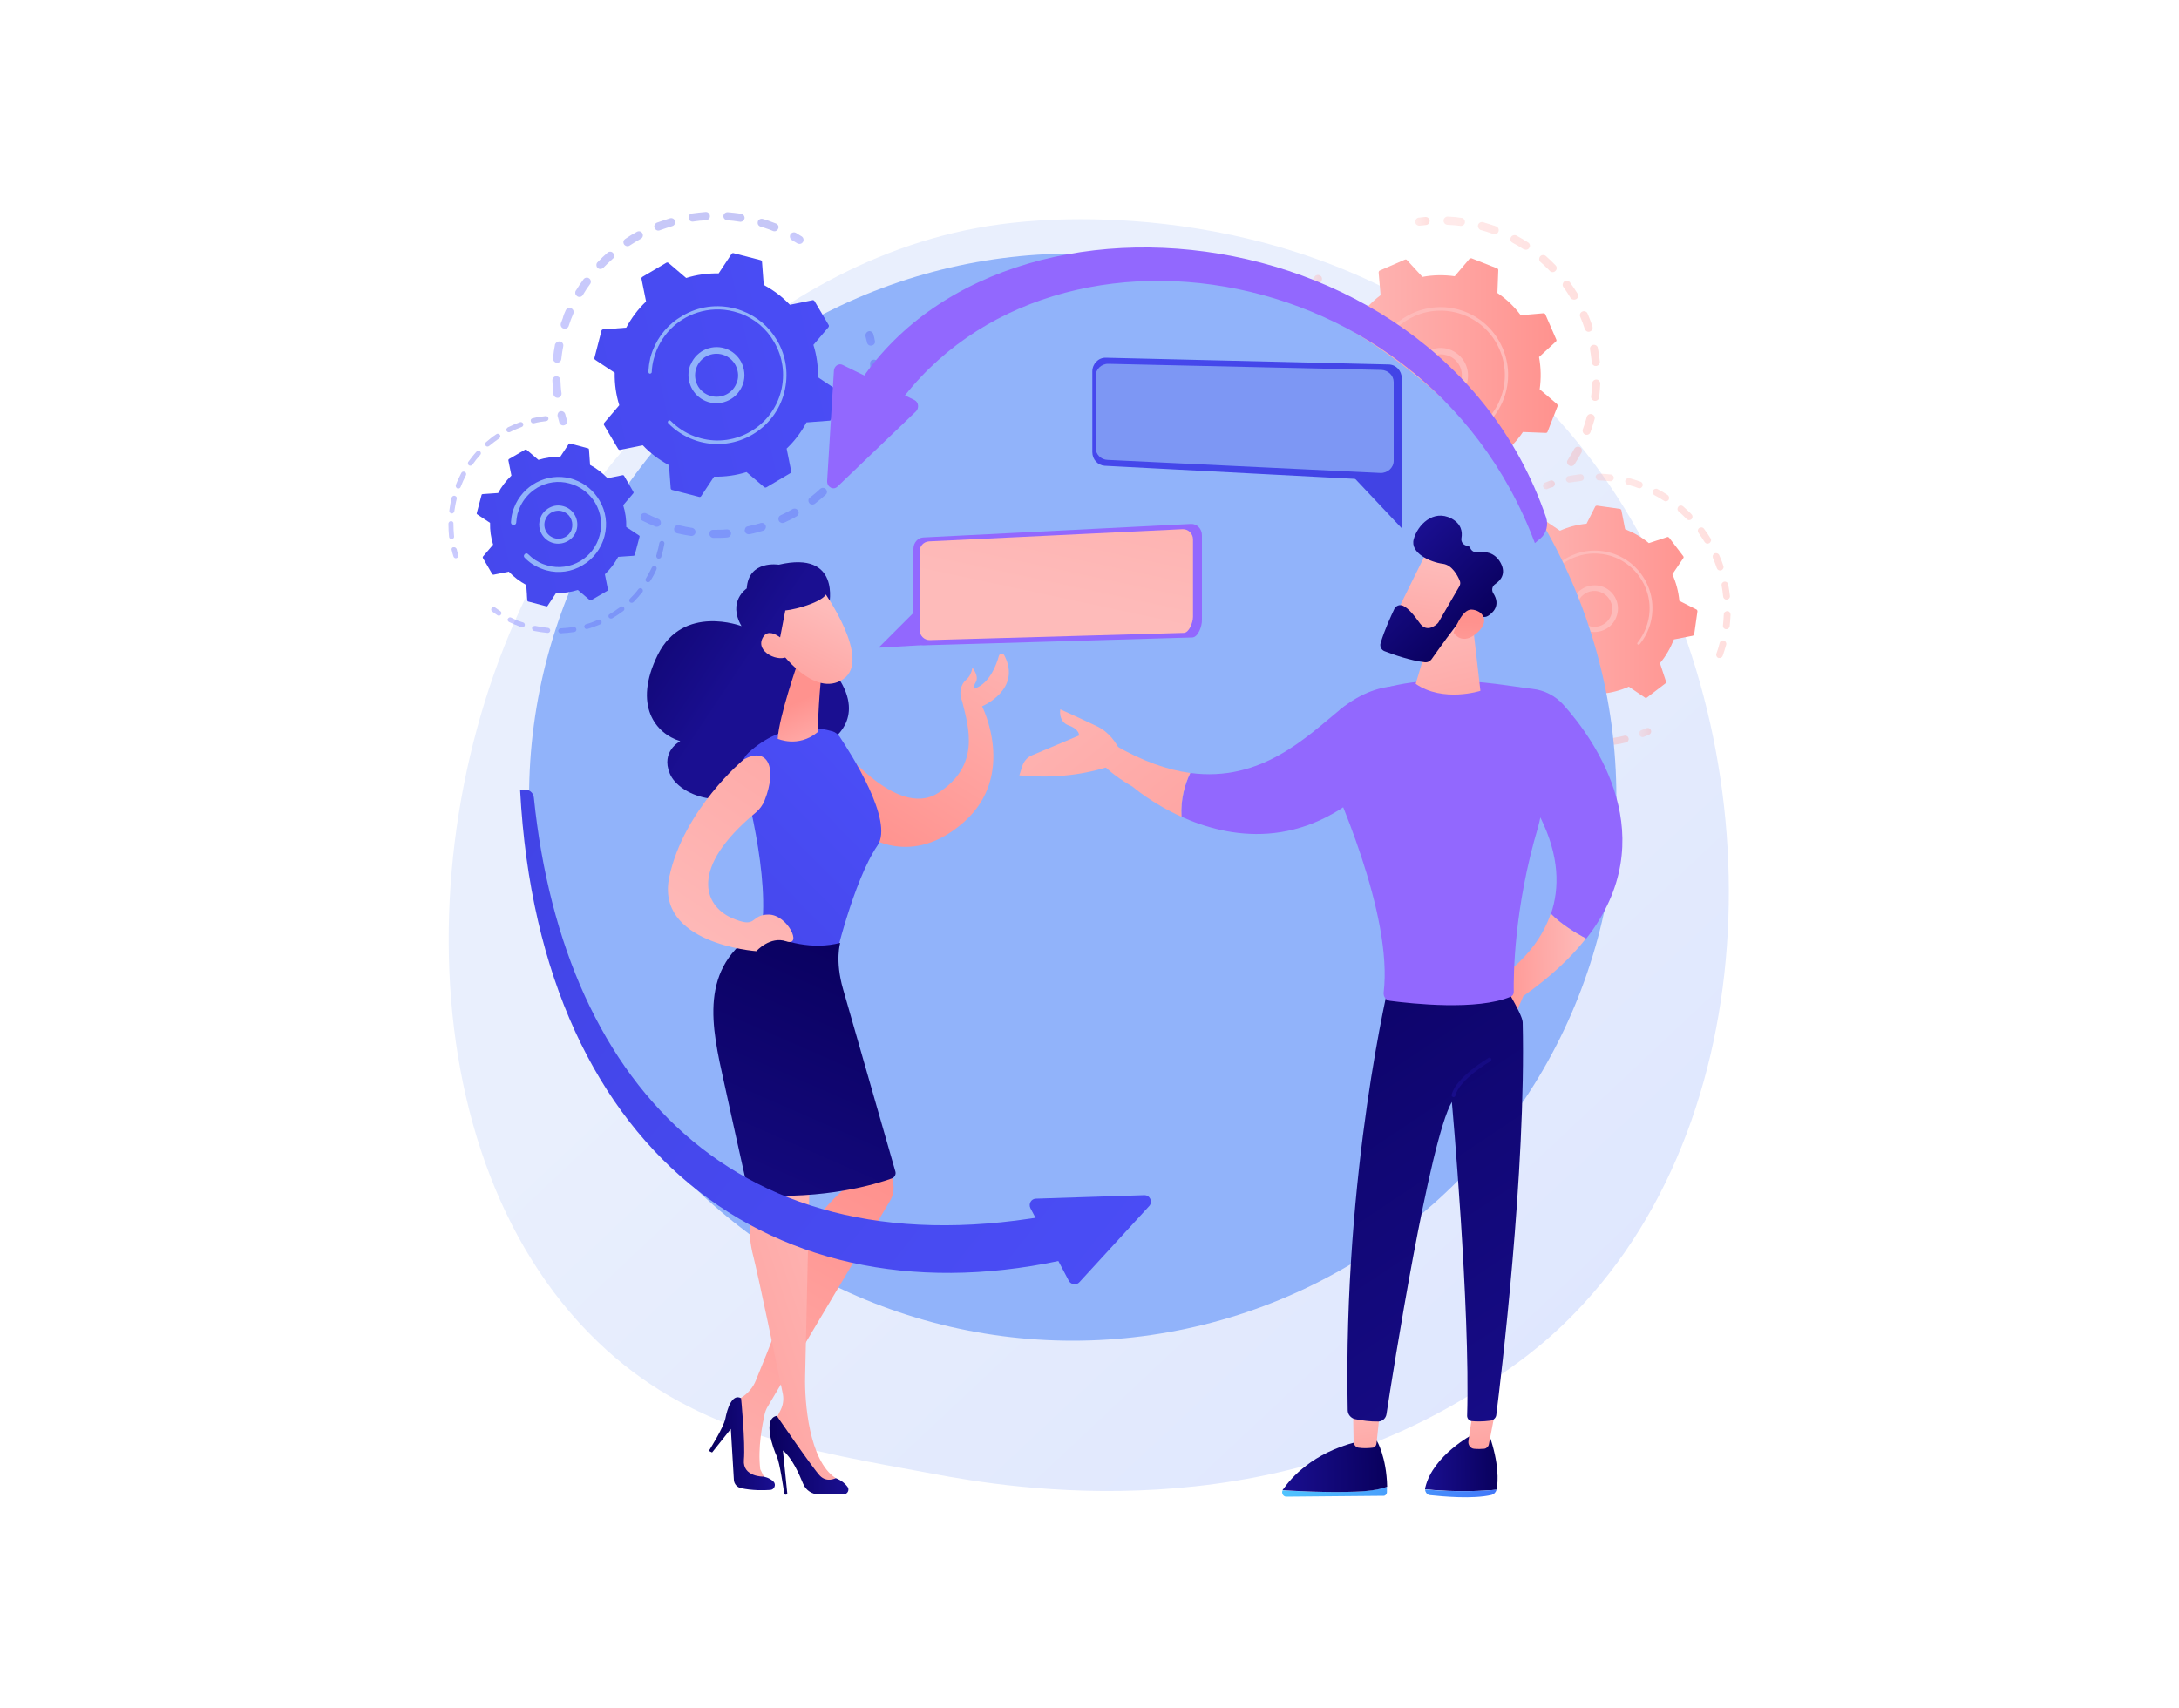 <?xml version="1.0" encoding="utf-8"?>
<!-- Generator: Adobe Illustrator 27.1.0, SVG Export Plug-In . SVG Version: 6.00 Build 0)  -->
<svg version="1.1" xmlns="http://www.w3.org/2000/svg" xmlns:xlink="http://www.w3.org/1999/xlink" x="0px" y="0px"
	 viewBox="0 0 1000 784" style="enable-background:new 0 0 1000 784;" xml:space="preserve">
<style type="text/css">
	.st0{fill:#FFFFFF;}
	.st1{fill:url(#SVGID_1_);}
	.st2{opacity:0.3;}
	.st3{fill:url(#SVGID_00000040557800684914506330000011282142311829834168_);}
	.st4{fill:url(#SVGID_00000094583569544877910930000005203216998335395768_);}
	.st5{fill:url(#SVGID_00000135650870980287392860000002625136495649873030_);}
	.st6{fill:url(#SVGID_00000072981265259484224590000005173268878677441435_);}
	.st7{fill:url(#SVGID_00000056397627901969972370000017839533154692813464_);}
	.st8{fill:url(#SVGID_00000110431471038178704540000000574450295941035965_);}
	.st9{fill:url(#SVGID_00000094590712553752864990000012377436939275202474_);}
	.st10{fill:url(#SVGID_00000158002854899176861270000002968917707934531497_);}
	.st11{fill:url(#SVGID_00000122722272467067455600000005331061611621502132_);}
	.st12{fill:url(#SVGID_00000072249359386286075840000014687034103609039028_);}
	.st13{fill:url(#SVGID_00000115498189187128449930000005173805069691226515_);}
	.st14{fill:url(#SVGID_00000096743306764213905310000011339020143250260145_);}
	.st15{fill:url(#SVGID_00000132050261551188335470000004363644562685356431_);}
	.st16{fill:url(#SVGID_00000021819521751900562530000013722156190382394018_);}
	.st17{fill:url(#SVGID_00000096022209166576361410000000515668137145406630_);}
	.st18{fill:url(#SVGID_00000165196203254613457470000004875319263051307157_);}
	.st19{fill:#91B3FA;}
	.st20{fill:url(#SVGID_00000021837122429463042160000016194696611811794872_);}
	.st21{fill:url(#SVGID_00000078017893915260064050000010513326692498987655_);}
	.st22{fill:url(#SVGID_00000045589817550851834180000007600473269135477936_);}
	.st23{fill:url(#SVGID_00000036229480617064994040000002357099262955617698_);}
	.st24{fill:url(#SVGID_00000057118763355781500790000006355199441690528135_);}
	.st25{fill:url(#SVGID_00000062161397223445349440000007112179491959263622_);}
	.st26{fill:url(#SVGID_00000132069163644684978060000015340974830315655573_);}
	.st27{fill:url(#SVGID_00000126284450391619325360000009506580678921632916_);}
	.st28{fill:url(#SVGID_00000148655441115451055440000017054452778435478961_);}
	.st29{fill:url(#SVGID_00000073708643104484944600000010617809336919762089_);}
	.st30{fill:url(#SVGID_00000009579684642267260220000006045684976792928699_);}
	.st31{fill:url(#SVGID_00000031205458901301379230000009177455524527153288_);}
	.st32{fill:url(#SVGID_00000098908660335288440710000017629563377931643809_);}
	.st33{fill:url(#SVGID_00000178915420240550738140000016989548526525850280_);}
	.st34{fill:url(#SVGID_00000018958970036764455730000014138555247615679386_);}
	.st35{fill:url(#SVGID_00000146499836566572501700000007602595118761210256_);}
	.st36{fill:url(#SVGID_00000094610296826405315050000000140224144023668141_);}
	.st37{fill:url(#SVGID_00000140734286655460538330000000344558634880924820_);}
	.st38{fill:url(#SVGID_00000034779767613677579240000004820781324856642718_);}
	.st39{fill:url(#SVGID_00000057150433336504104870000004639771405562424246_);}
	.st40{fill:url(#SVGID_00000031204546269413394750000018013346962220849813_);}
	.st41{fill:url(#SVGID_00000094611947667139572720000014772897037078380422_);}
	.st42{fill:url(#SVGID_00000117660847446836816560000011431141527945546630_);}
	.st43{fill:url(#SVGID_00000059995915078556577460000015956123848161882548_);}
	.st44{fill:url(#SVGID_00000051363943678210867160000001299655400866294195_);}
	.st45{fill:url(#SVGID_00000183232543320617887950000003184910298729989548_);}
	.st46{fill:url(#SVGID_00000169523696520521643100000001211289089528906147_);}
	.st47{fill:url(#SVGID_00000091720006982087029720000016160840804813918848_);}
	.st48{fill:url(#SVGID_00000094582781770860251350000010831381260823531140_);}
	.st49{fill:url(#SVGID_00000111182012185079659440000008493016504425384634_);}
	.st50{fill:url(#SVGID_00000155147888976834289570000013497276511513048720_);}
	.st51{fill:url(#SVGID_00000121250825570240015370000009313916258593351597_);}
	.st52{fill:url(#SVGID_00000170252442547299217780000013331618940189978754_);}
	.st53{fill:url(#SVGID_00000109002342996481010080000009235793077366467515_);}
	.st54{fill:url(#SVGID_00000165215701232545185320000002786304905085103292_);}
	.st55{fill:url(#SVGID_00000134960978248977728860000017464111819379720363_);}
	.st56{fill:url(#SVGID_00000127043969529778103940000001460027034566817443_);}
	.st57{fill:url(#SVGID_00000139262832863558321150000000358459713322533554_);}
	.st58{fill:url(#SVGID_00000033327496507869147950000003784151393719288231_);}
	.st59{fill:url(#SVGID_00000095339780923651587710000013045987572341289621_);}
	.st60{fill:url(#SVGID_00000016768426462254520620000003198937508404661161_);}
	.st61{fill:url(#SVGID_00000145028999132838921390000007380174499270437518_);}
	.st62{fill:url(#SVGID_00000035521238490995519080000016977066774377211783_);}
	.st63{fill:url(#SVGID_00000095304538744331502900000016378990388561422527_);}
	.st64{fill:url(#SVGID_00000089571291297260727490000007014745023166861222_);}
	.st65{fill:url(#SVGID_00000025436425874417244060000015374073874483969922_);}
	.st66{fill:url(#SVGID_00000068636099601998427270000010122356785299823508_);}
	.st67{fill:url(#SVGID_00000157292263853332979400000001000173369963777974_);}
	.st68{fill:url(#SVGID_00000018228963857591584920000014479710353190635161_);}
	.st69{fill:url(#SVGID_00000047778828020105488440000016743939016620050571_);}
	.st70{fill:url(#SVGID_00000158029153751356531720000002951379280362277537_);}
	.st71{fill:#7D97F4;}
</style>
<g id="Background">
	<g>
		<g>
			<rect class="st0" width="1000" height="784"/>
		</g>
	</g>
</g>
<g id="Illustration">
	<g>
		<linearGradient id="SVGID_1_" gradientUnits="userSpaceOnUse" x1="847.093" y1="779.619" x2="432.888" y2="338.692">
			<stop  offset="0" style="stop-color:#DAE3FE"/>
			<stop  offset="1" style="stop-color:#E9EFFD"/>
		</linearGradient>
		<path class="st1" d="M722.7,602.7c-15.3,15.8-29,25-39.4,32c-102.2,68.2-218.9,48.6-255.1,41.8c-58.3-10.8-107.4-18.5-149.7-56.7
			c-96-86.7-91.3-267.7-18-379.7c8.7-13.3,81.9-121.9,199-137.2c2.9-0.4,5-0.6,6.9-0.8c18.1-1.9,130.3-12,221.8,64.6
			c13.1,11,34.2,30.8,53.7,60.9C813.4,338.1,813.6,509.1,722.7,602.7z"/>
		<g>
			<g>
				<g class="st2">
					
						<linearGradient id="SVGID_00000165218460218452742590000005885301540985712272_" gradientUnits="userSpaceOnUse" x1="662.449" y1="156.635" x2="734.41" y2="156.635">
						<stop  offset="0" style="stop-color:#FEBBBA"/>
						<stop  offset="1" style="stop-color:#FF928E"/>
					</linearGradient>
					<path style="fill:url(#SVGID_00000165218460218452742590000005885301540985712272_);" d="M720,213.6c-0.9-0.6-1.1-1.7-0.5-2.5
						c1.1-1.7,2.1-3.4,3-5.1c0.5-0.9,1.6-1.2,2.5-0.8c0,0,0,0,0,0c0.9,0.5,1.2,1.6,0.8,2.5c-1,1.8-2.1,3.7-3.2,5.4
						c-0.5,0.8-1.6,1.1-2.4,0.6C720.1,213.6,720,213.6,720,213.6z M726.4,197.1c0.7-1.9,1.3-3.8,1.8-5.7c0.3-1,1.3-1.6,2.3-1.3
						c1,0.3,1.6,1.3,1.3,2.3c-0.6,2-1.2,4-1.9,6c-0.4,1-1.4,1.4-2.4,1.1c-0.1,0-0.1-0.1-0.2-0.1C726.5,198.9,726.1,198,726.4,197.1z
						 M730.2,181.9c0.3-2,0.4-4,0.5-5.9c0-1,0.9-1.8,1.9-1.8c1,0,1.8,0.9,1.8,1.9c-0.1,2.1-0.3,4.2-0.5,6.3c-0.1,1-1.1,1.7-2.1,1.6
						c-0.2,0-0.4-0.1-0.6-0.2C730.5,183.4,730.1,182.7,730.2,181.9z M730.5,166.3c-0.2-2-0.5-4-0.8-5.9c-0.2-1,0.5-2,1.5-2.1
						c1-0.2,2,0.5,2.1,1.5c0.4,2.1,0.7,4.1,0.9,6.2c0.1,1-0.6,1.9-1.7,2c-0.4,0-0.7,0-1-0.2C730.9,167.5,730.5,166.9,730.5,166.3z
						 M727.3,151c-0.6-1.9-1.3-3.8-2.1-5.6c-0.4-0.9,0-2,1-2.4c0.9-0.4,2,0,2.4,1c0.8,1.9,1.6,3.9,2.2,5.9c0.3,1-0.2,2-1.2,2.3
						c-0.5,0.2-1,0.1-1.4-0.1C727.8,151.8,727.4,151.5,727.3,151z M720.8,136.8c-1-1.7-2.1-3.4-3.3-5c-0.6-0.8-0.4-2,0.4-2.6
						c0.8-0.6,2-0.4,2.6,0.4c1.2,1.7,2.4,3.4,3.5,5.2c0.5,0.9,0.2,2-0.6,2.5c-0.6,0.3-1.2,0.3-1.8,0.1
						C721.2,137.3,720.9,137.1,720.8,136.8z M662.5,101.2c0-1,0.9-1.8,1.9-1.8c2.1,0.1,4.2,0.3,6.3,0.6c1,0.1,1.7,1.1,1.6,2.1
						c-0.1,1-1.1,1.7-2.1,1.6c-2-0.3-4-0.4-5.9-0.5c-0.3,0-0.5-0.1-0.8-0.2C662.8,102.6,662.4,101.9,662.5,101.2z M711.3,124.4
						c-1.4-1.4-2.8-2.8-4.3-4.1c-0.8-0.7-0.8-1.8-0.2-2.6c0.7-0.8,1.8-0.8,2.6-0.2c1.6,1.4,3.1,2.8,4.5,4.3c0.7,0.7,0.7,1.9-0.1,2.6
						c-0.6,0.6-1.4,0.7-2.1,0.3C711.6,124.7,711.4,124.6,711.3,124.4z M678.3,103.3c0.3-1,1.3-1.6,2.3-1.3c2,0.6,4,1.2,6,1.9
						c1,0.4,1.4,1.4,1.1,2.4c-0.4,1-1.4,1.4-2.4,1.1c-1.9-0.7-3.8-1.3-5.7-1.8c-0.1,0-0.2-0.1-0.3-0.1
						C678.5,105,678.1,104.1,678.3,103.3z M699.2,114.4c-1.7-1.1-3.4-2.1-5.1-3c-0.9-0.5-1.2-1.6-0.7-2.5c0.5-0.9,1.6-1.2,2.5-0.8
						c0,0,0,0,0,0c1.8,1,3.7,2.1,5.4,3.2c0.9,0.6,1.1,1.7,0.5,2.5c-0.5,0.8-1.5,1.1-2.4,0.6C699.4,114.5,699.3,114.5,699.2,114.4z"
						/>
					
						<linearGradient id="SVGID_00000057861947824941362340000004136461340508866715_" gradientUnits="userSpaceOnUse" x1="649.537" y1="101.642" x2="656.142" y2="101.642">
						<stop  offset="0" style="stop-color:#FEBBBA"/>
						<stop  offset="1" style="stop-color:#FF928E"/>
					</linearGradient>
					<path style="fill:url(#SVGID_00000057861947824941362340000004136461340508866715_);" d="M650.5,103.4c0.3,0.2,0.7,0.2,1.1,0.2
						c0.9-0.1,1.9-0.2,2.8-0.3c1-0.1,1.8-1,1.7-2c-0.1-1-1-1.8-2-1.7c-1,0.1-2,0.2-3,0.3c-1,0.1-1.7,1.1-1.6,2.1
						C649.6,102.7,650,103.2,650.5,103.4z"/>
				</g>
				<g class="st2">
					
						<linearGradient id="SVGID_00000071560441395644014760000015081144539987701918_" gradientUnits="userSpaceOnUse" x1="601.296" y1="129.298" x2="606.764" y2="129.298">
						<stop  offset="0" style="stop-color:#FEBBBA"/>
						<stop  offset="1" style="stop-color:#FF928E"/>
					</linearGradient>
					<path style="fill:url(#SVGID_00000071560441395644014760000015081144539987701918_);" d="M602.3,132.1c0.8,0.4,1.8,0.2,2.3-0.6
						c0.6-0.8,1.1-1.5,1.7-2.3c0.6-0.8,0.5-2-0.3-2.6c-0.8-0.6-2-0.5-2.6,0.3c-0.6,0.8-1.2,1.6-1.8,2.4c-0.6,0.8-0.4,2,0.4,2.6
						C602.1,132,602.2,132.1,602.3,132.1z"/>
					
						<linearGradient id="SVGID_00000079447699567505311870000015340784480758800308_" gradientUnits="userSpaceOnUse" x1="587.425" y1="191.632" x2="662.942" y2="191.632">
						<stop  offset="0" style="stop-color:#FEBBBA"/>
						<stop  offset="1" style="stop-color:#FF928E"/>
					</linearGradient>
					<path style="fill:url(#SVGID_00000079447699567505311870000015340784480758800308_);" d="M624.2,236.5
						c-0.9-0.5-1.2-1.6-0.7-2.5c0.5-0.9,1.6-1.2,2.5-0.7c1.7,1,3.4,1.9,5.2,2.7c0.9,0.4,1.3,1.5,0.9,2.4c-0.4,0.9-1.5,1.3-2.4,0.9
						c-0.8-0.4-1.5-0.7-2.3-1.1C626.3,237.7,625.3,237.1,624.2,236.5z M637.8,240.7c0.3-1,1.3-1.5,2.3-1.2c1.9,0.6,3.8,1.1,5.7,1.5
						c1,0.2,1.6,1.2,1.4,2.2c-0.2,1-1.2,1.6-2.2,1.4c-2-0.4-4-1-6-1.6c-0.1,0-0.2-0.1-0.3-0.1C638,242.5,637.6,241.6,637.8,240.7z
						 M615.9,231c-1.6-1.3-3.2-2.6-4.7-4c-0.7-0.7-0.8-1.9-0.1-2.6c0.7-0.7,1.9-0.8,2.6-0.1c1.4,1.3,2.9,2.6,4.5,3.8
						c0.8,0.6,1,1.8,0.3,2.6c-0.6,0.7-1.5,0.9-2.3,0.5C616.1,231.1,616,231,615.9,231z M653.3,244.1c0.1-1,1-1.8,2-1.7
						c1.9,0.2,3.9,0.2,5.9,0.2c1,0,1.8,0.8,1.8,1.8c0,1-0.8,1.8-1.8,1.8c-2.1,0-4.1-0.1-6.2-0.2c-0.2,0-0.5-0.1-0.7-0.2
						C653.6,245.6,653.2,244.9,653.3,244.1z M604.3,219.7c-1.3-1.6-2.6-3.2-3.7-4.9c-0.6-0.8-0.4-2,0.5-2.6c0.8-0.6,2-0.4,2.6,0.5
						c1.1,1.6,2.3,3.2,3.5,4.7c0.6,0.8,0.5,1.9-0.2,2.6c-0.6,0.5-1.4,0.5-2,0.2C604.6,220.1,604.4,219.9,604.3,219.7z M595.4,206.2
						c-0.9-1.8-1.8-3.7-2.6-5.6c-0.4-0.9,0.1-2,1-2.4c0.9-0.4,2,0.1,2.4,1c0.7,1.8,1.6,3.6,2.4,5.3c0.5,0.9,0.1,2-0.8,2.5
						c-0.5,0.3-1.2,0.3-1.7,0C595.9,206.8,595.6,206.5,595.4,206.2z M589.7,191c-0.5-2-0.9-4-1.3-6c-0.2-1,0.5-2,1.5-2.1
						c1-0.2,2,0.5,2.1,1.5c0.3,1.9,0.7,3.8,1.2,5.7c0.3,1-0.3,2-1.3,2.2c-0.5,0.1-0.9,0.1-1.3-0.1C590.2,192,589.9,191.6,589.7,191z
						 M587.5,175c-0.1-2.1,0-4.1,0.1-6.2c0.1-1,0.9-1.8,1.9-1.7c1,0.1,1.8,0.9,1.7,1.9c-0.1,1.9-0.1,3.9-0.1,5.9
						c0,1-0.8,1.9-1.8,1.9c-0.3,0-0.6-0.1-0.9-0.2C587.9,176.3,587.5,175.7,587.5,175z M588.8,158.9c0.4-2,0.9-4,1.4-6
						c0.3-1,1.3-1.5,2.3-1.3c1,0.3,1.5,1.3,1.3,2.3c-0.5,1.9-1,3.8-1.4,5.7c-0.2,1-1.2,1.6-2.2,1.5c-0.2,0-0.3-0.1-0.5-0.2
						C589,160.5,588.6,159.7,588.8,158.9z M593.6,143.4c0.6-1.4,1.3-2.8,1.9-4.1c0.2-0.5,0.5-1,0.8-1.4c0.5-0.9,1.6-1.3,2.5-0.7
						c0.9,0.5,1.2,1.6,0.7,2.5c-0.2,0.5-0.5,0.9-0.7,1.4c-0.7,1.3-1.3,2.6-1.8,3.9c-0.4,0.9-1.5,1.4-2.4,0.9c0,0-0.1,0-0.1,0
						C593.6,145.3,593.2,144.3,593.6,143.4z"/>
					
						<linearGradient id="SVGID_00000029764779061825643720000002198483198797431691_" gradientUnits="userSpaceOnUse" x1="669.063" y1="243.598" x2="675.649" y2="243.598">
						<stop  offset="0" style="stop-color:#FEBBBA"/>
						<stop  offset="1" style="stop-color:#FF928E"/>
					</linearGradient>
					<path style="fill:url(#SVGID_00000029764779061825643720000002198483198797431691_);" d="M670.1,245.5c0.3,0.2,0.7,0.2,1.1,0.2
						c1-0.1,2-0.3,3-0.5c1-0.2,1.7-1.1,1.5-2.1c-0.2-1-1.1-1.7-2.1-1.5c-0.9,0.2-1.9,0.3-2.8,0.5c-1,0.1-1.7,1.1-1.6,2.1
						C669.2,244.7,669.6,245.2,670.1,245.5z"/>
				</g>
				<g>
					
						<linearGradient id="SVGID_00000003083282412947908400000007577503717749002941_" gradientUnits="userSpaceOnUse" x1="607.457" y1="172.323" x2="714.878" y2="172.323">
						<stop  offset="0" style="stop-color:#FEBBBA"/>
						<stop  offset="1" style="stop-color:#FF928E"/>
					</linearGradient>
					<path style="fill:url(#SVGID_00000003083282412947908400000007577503717749002941_);" d="M689.1,220.3c0.3-0.1,0.5-0.5,0.5-0.9
						l-0.9-10.4c3.9-2.9,7.4-6.5,10.2-10.7l10.5,0.4c0.4,0,0.7-0.2,0.8-0.5l4.6-11.7c0.1-0.3,0-0.7-0.2-1l-8-6.8
						c0.7-5,0.6-10-0.3-14.8l7.7-7.1c0.3-0.2,0.4-0.6,0.2-1l-5-11.5c-0.1-0.3-0.5-0.5-0.9-0.5l-10.4,0.9c-2.9-3.9-6.5-7.4-10.7-10.2
						l0.4-10.5c0-0.4-0.2-0.7-0.5-0.8l-11.7-4.6c-0.3-0.1-0.7,0-1,0.2l-6.8,8c-5-0.7-10-0.6-14.8,0.3l-7.1-7.7
						c-0.2-0.3-0.6-0.4-1-0.2l-11.5,5c-0.3,0.1-0.5,0.5-0.5,0.9l0.9,10.4c-3.9,2.9-7.4,6.5-10.2,10.7l-10.5-0.4
						c-0.4,0-0.7,0.2-0.8,0.5l-4.6,11.7c-0.1,0.3,0,0.7,0.2,1l8,6.8c-0.7,5-0.6,10,0.3,14.8l-7.7,7.1c-0.3,0.2-0.4,0.6-0.2,1l5,11.5
						c0.1,0.3,0.5,0.5,0.9,0.5l10.4-0.9c2.9,3.9,6.5,7.4,10.7,10.2l-0.4,10.5c0,0.4,0.2,0.7,0.5,0.8L647,226c0.3,0.1,0.7,0,1-0.2
						l6.8-8c5,0.7,10,0.6,14.8-0.3l7.1,7.7c0.2,0.3,0.6,0.4,1,0.2L689.1,220.3z"/>
					
						<linearGradient id="SVGID_00000060028662109149970490000007106630736162911123_" gradientUnits="userSpaceOnUse" x1="666.831" y1="154.949" x2="745.597" y2="-86.67">
						<stop  offset="0" style="stop-color:#FEBBBA"/>
						<stop  offset="1" style="stop-color:#FF928E"/>
					</linearGradient>
					<path style="fill:url(#SVGID_00000060028662109149970490000007106630736162911123_);" d="M653.8,182.6c-5.7-4-7-11.9-3-17.6
						c2-2.7,4.9-4.6,8.2-5.1c3.3-0.6,6.7,0.2,9.4,2.2c5.7,4,7,11.9,3,17.6c-3.7,5.2-10.5,6.7-16,3.9
						C654.9,183.3,654.4,183,653.8,182.6z M659.6,162.8c-2.5,0.4-4.8,1.8-6.3,3.9c-3.1,4.3-2.1,10.4,2.3,13.5
						c4.3,3.1,10.4,2.1,13.5-2.3c3.1-4.3,2.1-10.4-2.3-13.5c-0.4-0.3-0.8-0.5-1.2-0.7C663.7,162.8,661.6,162.4,659.6,162.8z"/>
					
						<linearGradient id="SVGID_00000010299372836813802460000007758985483759378066_" gradientUnits="userSpaceOnUse" x1="666.678" y1="154.899" x2="745.443" y2="-86.719">
						<stop  offset="0" style="stop-color:#FEBBBA"/>
						<stop  offset="1" style="stop-color:#FF928E"/>
					</linearGradient>
					<path style="fill:url(#SVGID_00000010299372836813802460000007758985483759378066_);" d="M646.9,199.7c0.9,0.5,1.9,0.9,2.9,1.3
						l0,0c0.3,0.1,0.6,0.2,0.9,0.4c1.6,0.6,3.2,1,4.8,1.3c0,0,0,0,0.1,0c0.1,0,0.1,0,0.2,0c0.1,0,0.2,0,0.4,0.1
						c0.3,0.1,0.6-0.1,0.8-0.4c0-0.1,0.1-0.1,0.1-0.2c0.1-0.4-0.2-0.8-0.6-0.8c-2.1-0.3-4.1-0.9-6.1-1.7
						c-9.8-3.8-16.4-12.3-18.3-21.8c-1.1-5.3-0.7-11,1.5-16.4c0.4-1,0.8-1.9,1.2-2.8c3.1-6,8.1-10.8,14.4-13.6
						c7.2-3.2,15.3-3.3,22.6-0.5c15.2,5.9,22.7,23.1,16.8,38.3c-0.4,0.9-0.8,1.9-1.2,2.7c-2,3.9-4.8,7.2-8.2,9.9
						c-0.1,0.1-0.2,0.2-0.2,0.2c-0.1,0.2-0.1,0.6,0.1,0.8c0.3,0.3,0.7,0.4,1,0.1c3.6-2.8,6.5-6.3,8.6-10.4c0.5-0.9,0.9-1.9,1.3-2.9
						c6.2-15.9-1.7-34-17.6-40.2c-7.7-3-16.2-2.8-23.8,0.5c-6.6,2.9-11.9,7.9-15.1,14.2c-0.5,0.9-0.9,1.9-1.3,2.9
						c-3,7.7-2.8,16.2,0.5,23.8C635.6,191.2,640.6,196.4,646.9,199.7z"/>
				</g>
			</g>
			<g>
				<g class="st2">
					
						<linearGradient id="SVGID_00000119090568554617212410000014514167160586394812_" gradientUnits="userSpaceOnUse" x1="718.677" y1="259.76" x2="794.192" y2="259.76">
						<stop  offset="0" style="stop-color:#FEBBBA"/>
						<stop  offset="1" style="stop-color:#FF928E"/>
					</linearGradient>
					<path style="fill:url(#SVGID_00000119090568554617212410000014514167160586394812_);" d="M788.6,302c-0.8-0.3-1.2-1.2-0.9-2
						c0.6-1.6,1.1-3.2,1.5-4.9c0.2-0.8,1.1-1.3,1.9-1.1c0,0,0,0,0,0c0.8,0.2,1.3,1.1,1.1,1.9c-0.5,1.7-1,3.4-1.6,5.1
						c-0.3,0.8-1.1,1.2-1.8,1C788.7,302.1,788.6,302.1,788.6,302z M790.7,287.1c0.2-1.7,0.3-3.4,0.4-5.1c0-0.9,0.8-1.5,1.6-1.5
						c0.9,0,1.5,0.8,1.5,1.6c-0.1,1.8-0.2,3.6-0.4,5.3c-0.1,0.9-0.9,1.5-1.7,1.4c-0.1,0-0.1,0-0.2,0
						C791.1,288.6,790.6,287.9,790.7,287.1z M790.8,273.8c-0.2-1.7-0.4-3.4-0.7-5c-0.2-0.9,0.4-1.7,1.2-1.8c0.8-0.2,1.7,0.4,1.8,1.2
						c0.3,1.7,0.6,3.5,0.8,5.3c0.1,0.9-0.5,1.6-1.4,1.7c-0.2,0-0.4,0-0.5,0C791.3,275,790.9,274.5,790.8,273.8z M787.9,260.8
						c-0.5-1.6-1.2-3.2-1.8-4.7c-0.3-0.8,0-1.7,0.8-2.1c0.8-0.3,1.7,0,2.1,0.8c0.7,1.6,1.4,3.3,1.9,5c0.3,0.8-0.2,1.7-1,2
						c-0.3,0.1-0.6,0.1-0.9,0C788.5,261.7,788.1,261.3,787.9,260.8z M782.3,248.8c-0.9-1.4-1.8-2.8-2.8-4.2
						c-0.5-0.7-0.4-1.7,0.3-2.2c0.7-0.5,1.7-0.4,2.2,0.3c1.1,1.4,2.1,2.9,3,4.4c0.5,0.7,0.2,1.7-0.5,2.2c-0.4,0.2-0.8,0.3-1.2,0.2
						C782.8,249.4,782.5,249.1,782.3,248.8z M774.1,238.3c-1.2-1.2-2.4-2.4-3.7-3.5c-0.7-0.6-0.7-1.6-0.2-2.2
						c0.6-0.7,1.6-0.7,2.2-0.2c1.3,1.2,2.7,2.4,3.9,3.7c0.6,0.6,0.6,1.6,0,2.2c-0.4,0.4-1,0.5-1.5,0.4
						C774.5,238.6,774.3,238.5,774.1,238.3z M718.7,220.3c-0.2-0.9,0.4-1.7,1.2-1.8c1.7-0.3,3.5-0.6,5.3-0.8
						c0.9-0.1,1.6,0.5,1.7,1.4c0.1,0.9-0.5,1.6-1.4,1.7c-1.7,0.2-3.4,0.4-5,0.7c-0.2,0-0.5,0-0.7,0
						C719.3,221.3,718.8,220.9,718.7,220.3z M763.7,229.9c-1.4-0.9-2.9-1.8-4.4-2.6c-0.8-0.4-1.1-1.4-0.7-2.1
						c0.4-0.8,1.4-1.1,2.1-0.7c1.6,0.8,3.1,1.7,4.6,2.7c0.7,0.5,0.9,1.4,0.5,2.2c-0.4,0.6-1.1,0.8-1.7,0.7
						C764.1,230.1,763.9,230,763.7,229.9z M732.3,218.9c0-0.9,0.8-1.5,1.6-1.5c1.8,0.1,3.6,0.2,5.3,0.4c0.9,0.1,1.5,0.9,1.4,1.7
						c-0.1,0.9-0.9,1.5-1.7,1.4c-1.7-0.2-3.4-0.3-5.1-0.4c-0.1,0-0.2,0-0.3,0C732.8,220.3,732.3,219.6,732.3,218.9z M751.8,224
						c-1.6-0.6-3.2-1.1-4.8-1.5c-0.8-0.2-1.3-1.1-1.1-1.9c0.2-0.8,1.1-1.3,1.9-1.1c0,0,0,0,0,0c1.7,0.5,3.4,1,5.1,1.6
						c0.8,0.3,1.2,1.2,0.9,2c-0.3,0.8-1.1,1.2-1.8,1C751.9,224,751.9,224,751.8,224z"/>
					
						<linearGradient id="SVGID_00000039119514272557058570000013241744963458680499_" gradientUnits="userSpaceOnUse" x1="708.093" y1="222.563" x2="713.585" y2="222.563">
						<stop  offset="0" style="stop-color:#FEBBBA"/>
						<stop  offset="1" style="stop-color:#FF928E"/>
					</linearGradient>
					<path style="fill:url(#SVGID_00000039119514272557058570000013241744963458680499_);" d="M709.3,224.5c0.3,0.1,0.6,0.1,0.9-0.1
						c0.8-0.3,1.5-0.6,2.3-0.8c0.8-0.3,1.3-1.2,1-2c-0.3-0.8-1.2-1.3-2-1c-0.8,0.3-1.6,0.6-2.4,0.9c-0.8,0.3-1.2,1.2-0.9,2
						C708.4,224.1,708.8,224.4,709.3,224.5z"/>
				</g>
				<g class="st2">
					
						<linearGradient id="SVGID_00000060711481381831588760000009108391989125170065_" gradientUnits="userSpaceOnUse" x1="673.783" y1="255.11" x2="677.937" y2="255.11">
						<stop  offset="0" style="stop-color:#FEBBBA"/>
						<stop  offset="1" style="stop-color:#FF928E"/>
					</linearGradient>
					<path style="fill:url(#SVGID_00000060711481381831588760000009108391989125170065_);" d="M675,257.8c0.7,0.2,1.5-0.2,1.8-0.9
						c0.3-0.7,0.6-1.5,1-2.2c0.4-0.8,0-1.7-0.8-2.1c-0.8-0.4-1.7,0-2.1,0.8c-0.4,0.8-0.7,1.6-1,2.4c-0.3,0.8,0,1.7,0.8,2.1
						C674.8,257.7,674.9,257.8,675,257.8z"/>
					
						<linearGradient id="SVGID_00000147211141613323487740000008110257794044457648_" gradientUnits="userSpaceOnUse" x1="669" y1="302.567" x2="747.458" y2="302.567">
						<stop  offset="0" style="stop-color:#FEBBBA"/>
						<stop  offset="1" style="stop-color:#FF928E"/>
					</linearGradient>
					<path style="fill:url(#SVGID_00000147211141613323487740000008110257794044457648_);" d="M713.8,340c-0.8-0.2-1.3-1.1-1.1-1.9
						c0.2-0.8,1.1-1.3,1.9-1.1c1.6,0.5,3.2,0.9,4.8,1.2c0.8,0.2,1.4,1,1.2,1.9s-1,1.4-1.9,1.2c-0.7-0.1-1.4-0.3-2.1-0.5
						C715.7,340.5,714.7,340.3,713.8,340z M725.9,340.7c0.1-0.9,0.8-1.5,1.7-1.5c1.7,0.1,3.3,0.2,5,0.1c0.9,0,1.6,0.7,1.6,1.5
						c0,0.9-0.7,1.6-1.5,1.6c-1.7,0-3.5,0-5.3-0.1c-0.1,0-0.2,0-0.3,0C726.3,342.2,725.8,341.5,725.9,340.7z M705.8,337
						c-1.6-0.7-3.2-1.5-4.7-2.4c-0.8-0.4-1-1.4-0.6-2.1c0.4-0.8,1.4-1,2.1-0.6c1.4,0.8,2.9,1.6,4.5,2.2c0.8,0.4,1.1,1.3,0.8,2.1
						c-0.3,0.7-1.1,1.1-1.8,0.9C705.9,337.1,705.8,337,705.8,337z M739.3,340.5c-0.1-0.9,0.5-1.7,1.3-1.8c1.6-0.3,3.3-0.6,4.9-1
						c0.8-0.2,1.7,0.3,1.9,1.2c0.2,0.8-0.3,1.7-1.2,1.9c-1.7,0.4-3.4,0.8-5.2,1c-0.2,0-0.4,0-0.6,0
						C739.9,341.7,739.4,341.2,739.3,340.5z M693.9,330c-1.4-1.1-2.8-2.2-4.1-3.3c-0.6-0.6-0.7-1.6-0.1-2.2c0.6-0.6,1.6-0.7,2.2-0.1
						c1.2,1.1,2.5,2.2,3.9,3.2c0.7,0.5,0.8,1.5,0.3,2.2c-0.4,0.5-1,0.7-1.6,0.6C694.3,330.2,694.1,330.1,693.9,330z M683.9,320.5
						c-1.1-1.3-2.2-2.7-3.2-4.1c-0.5-0.7-0.3-1.7,0.4-2.2c0.7-0.5,1.7-0.3,2.2,0.4c1,1.3,2,2.7,3.1,3.9c0.6,0.7,0.5,1.6-0.2,2.2
						c-0.4,0.3-0.9,0.4-1.4,0.3C684.4,320.9,684.1,320.8,683.9,320.5z M676.2,309.1c-0.8-1.5-1.6-3.1-2.3-4.8
						c-0.3-0.8,0-1.7,0.8-2.1c0.8-0.3,1.7,0,2.1,0.8c0.6,1.5,1.4,3,2.1,4.5c0.4,0.8,0.1,1.7-0.7,2.1c-0.4,0.2-0.7,0.2-1.1,0.1
						C676.8,309.8,676.4,309.5,676.2,309.1z M671.2,296.2c-0.5-1.7-0.8-3.4-1.2-5.1c-0.2-0.9,0.4-1.7,1.3-1.8
						c0.9-0.2,1.7,0.4,1.8,1.3c0.3,1.6,0.7,3.3,1.1,4.9c0.2,0.8-0.3,1.7-1.1,1.9c-0.3,0.1-0.5,0.1-0.8,0
						C671.8,297.2,671.3,296.8,671.2,296.2z M669.1,282.6c-0.1-1.7-0.1-3.5,0-5.3c0-0.9,0.8-1.5,1.6-1.5c0.9,0,1.5,0.8,1.5,1.6
						c-0.1,1.7-0.1,3.3,0,5c0,0.9-0.6,1.6-1.5,1.6c-0.2,0-0.3,0-0.4,0C669.6,283.9,669.1,283.3,669.1,282.6z M670,268.9
						c0.2-1.3,0.5-2.5,0.8-3.8c0.1-0.5,0.2-0.9,0.3-1.3c0.2-0.8,1.1-1.4,1.9-1.1c0.8,0.2,1.3,1.1,1.1,1.9c-0.1,0.4-0.2,0.9-0.3,1.3
						c-0.3,1.2-0.5,2.4-0.8,3.6c-0.2,0.9-1,1.4-1.8,1.3c0,0-0.1,0-0.1,0C670.4,270.5,669.9,269.7,670,268.9z"/>
					
						<linearGradient id="SVGID_00000055680171475338954400000008125016982192136635_" gradientUnits="userSpaceOnUse" x1="752.304" y1="336.319" x2="757.754" y2="336.319">
						<stop  offset="0" style="stop-color:#FEBBBA"/>
						<stop  offset="1" style="stop-color:#FF928E"/>
					</linearGradient>
					<path style="fill:url(#SVGID_00000055680171475338954400000008125016982192136635_);" d="M753.5,338.3c0.3,0.1,0.6,0.1,0.9-0.1
						c0.8-0.3,1.6-0.6,2.4-1c0.8-0.3,1.2-1.3,0.8-2.1c-0.3-0.8-1.3-1.2-2.1-0.8c-0.7,0.3-1.5,0.6-2.3,0.9c-0.8,0.3-1.2,1.2-0.9,2
						C752.6,337.9,753,338.2,753.5,338.3z"/>
				</g>
				<g>
					
						<linearGradient id="SVGID_00000085208814034647752620000000232864837329718955_" gradientUnits="userSpaceOnUse" x1="684.434" y1="279.477" x2="778.946" y2="279.477">
						<stop  offset="0" style="stop-color:#FEBBBA"/>
						<stop  offset="1" style="stop-color:#FF928E"/>
					</linearGradient>
					<path style="fill:url(#SVGID_00000085208814034647752620000000232864837329718955_);" d="M764.3,313.7c0.2-0.2,0.4-0.5,0.3-0.8
						l-2.8-8.5c2.7-3.2,4.8-6.9,6.4-10.9l8.7-1.7c0.3-0.1,0.5-0.3,0.6-0.6l1.5-10.6c0-0.3-0.1-0.6-0.4-0.8l-7.9-4
						c-0.4-4.3-1.5-8.4-3.2-12.2l5-7.4c0.2-0.3,0.2-0.6,0-0.9l-6.5-8.5c-0.2-0.2-0.5-0.4-0.8-0.3l-8.5,2.8
						c-3.2-2.7-6.9-4.8-10.9-6.4l-1.7-8.7c-0.1-0.3-0.3-0.5-0.6-0.6l-10.6-1.5c-0.3,0-0.6,0.1-0.8,0.4l-4,7.9
						c-4.3,0.4-8.4,1.5-12.2,3.2l-7.4-5c-0.3-0.2-0.6-0.2-0.9,0l-8.5,6.5c-0.2,0.2-0.4,0.5-0.3,0.8l2.8,8.5
						c-2.7,3.2-4.8,6.9-6.4,10.9l-8.7,1.7c-0.3,0.1-0.5,0.3-0.6,0.6l-1.5,10.6c0,0.3,0.1,0.6,0.4,0.8l7.9,4
						c0.4,4.3,1.5,8.4,3.2,12.2l-5,7.4c-0.2,0.3-0.2,0.6,0,0.9l6.5,8.5c0.2,0.2,0.5,0.4,0.8,0.3l8.5-2.8c3.2,2.7,6.9,4.8,10.9,6.4
						l1.7,8.7c0.1,0.3,0.3,0.5,0.6,0.6l10.6,1.5c0.3,0,0.6-0.1,0.8-0.4l4-7.9c4.3-0.4,8.4-1.5,12.2-3.2l7.4,5c0.3,0.2,0.6,0.2,0.9,0
						L764.3,313.7z"/>
					
						<linearGradient id="SVGID_00000170268671378300924520000006021243952935780783_" gradientUnits="userSpaceOnUse" x1="762.155" y1="186.024" x2="840.92" y2="-55.594">
						<stop  offset="0" style="stop-color:#FEBBBA"/>
						<stop  offset="1" style="stop-color:#FF928E"/>
					</linearGradient>
					<path style="fill:url(#SVGID_00000170268671378300924520000006021243952935780783_);" d="M727.7,289.4c-5.5-2.2-8.2-8.5-5.9-14
						c1.1-2.7,3.1-4.7,5.8-5.9c2.6-1.1,5.6-1.1,8.2-0.1c5.5,2.2,8.2,8.5,5.9,14c-2,5-7.4,7.6-12.5,6.4
						C728.6,289.8,728.1,289.6,727.7,289.4z M728.5,271.9c-2,0.9-3.6,2.5-4.4,4.5c-1.7,4.2,0.3,9,4.5,10.7c4.2,1.7,9-0.3,10.7-4.5
						c1.7-4.2-0.3-9-4.5-10.7c-0.4-0.2-0.8-0.3-1.2-0.4C731.9,271,730.1,271.2,728.5,271.9z"/>
					
						<linearGradient id="SVGID_00000018955835154304461800000009345984214046435973_" gradientUnits="userSpaceOnUse" x1="761.986" y1="185.969" x2="840.751" y2="-55.65">
						<stop  offset="0" style="stop-color:#FEBBBA"/>
						<stop  offset="1" style="stop-color:#FF928E"/>
					</linearGradient>
					<path style="fill:url(#SVGID_00000018955835154304461800000009345984214046435973_);" d="M725.3,305c0.9,0.2,1.8,0.4,2.7,0.5
						l0,0c0.3,0,0.6,0.1,0.9,0.1c1.4,0.1,2.8,0.2,4.2,0.1c0,0,0,0,0.1,0c0.1,0,0.1,0,0.2,0c0.1,0,0.2,0,0.3,0c0.3,0,0.5-0.2,0.6-0.5
						c0-0.1,0-0.1,0-0.2c0-0.3-0.3-0.6-0.7-0.6c-1.8,0.1-3.6,0.1-5.4-0.2c-8.8-1.2-16-6.9-19.4-14.5c-1.9-4.2-2.7-9-2-13.9
						c0.1-0.9,0.3-1.7,0.5-2.5c1.4-5.6,4.6-10.5,9.3-14.1c5.4-4.1,12-5.8,18.7-4.9c13.8,1.9,23.4,14.7,21.5,28.4
						c-0.1,0.8-0.3,1.7-0.5,2.5c-0.9,3.6-2.5,6.9-4.8,9.8c-0.1,0.1-0.1,0.2-0.1,0.2c-0.1,0.2,0,0.5,0.2,0.6c0.3,0.2,0.7,0.2,0.9-0.1
						c2.4-3,4.2-6.5,5.1-10.3c0.2-0.9,0.4-1.7,0.5-2.6c2-14.4-8.1-27.8-22.5-29.8c-7-1-13.9,0.8-19.6,5.1c-4.9,3.7-8.3,8.9-9.7,14.8
						c-0.2,0.9-0.4,1.8-0.5,2.7c-1,7,0.8,13.9,5.1,19.6C714.2,300.1,719.4,303.5,725.3,305z"/>
				</g>
			</g>
		</g>
		<circle class="st19" cx="492.3" cy="365.9" r="249.5"/>
		<g>
			
				<linearGradient id="SVGID_00000023250960802627363920000002724414798174643601_" gradientUnits="userSpaceOnUse" x1="789.146" y1="-178.771" x2="702.656" y2="-72.443" gradientTransform="matrix(0.992 -0.125 0.125 0.992 -291.606 546.449)">
				<stop  offset="0" style="stop-color:#FEBBBA"/>
				<stop  offset="1" style="stop-color:#FF928E"/>
			</linearGradient>
			<path style="fill:url(#SVGID_00000023250960802627363920000002724414798174643601_);" d="M460.9,300.8c-0.6-1.1-2.2-0.9-2.5,0.3
				c-1.2,4.3-4.1,11.9-10.2,14.6c-0.3,0.1-0.6,0.3-0.9,0.4c-0.3-0.8-0.3-1.8,0.4-2.8c1.9-2.9-1.5-6.9-1.5-6.9s-0.2,3.5-2.9,5.7
				c-2.3,1.9-3.4,6.1-1.8,9.6c3.3,12.9,8.3,29.8-11,42.3c-19.3,12.4-46.5-23.4-46.5-23.4l13.5,42.8c0,0,20.8,15.4,45-6.2
				c24.2-21.6,8.2-53,8.2-53S469.1,316.5,460.9,300.8z"/>
			
				<linearGradient id="SVGID_00000145041616336663616970000003081357133526846128_" gradientUnits="userSpaceOnUse" x1="-3946.05" y1="193.948" x2="-4002.765" y2="261.34" gradientTransform="matrix(-0.96 0.279 0.279 0.96 -3575.512 1176.261)">
				<stop  offset="0" style="stop-color:#09005D"/>
				<stop  offset="1" style="stop-color:#1A0F91"/>
			</linearGradient>
			<path style="fill:url(#SVGID_00000145041616336663616970000003081357133526846128_);" d="M380.5,277.6c0,0,5.6-25.1-23.1-18.4
				c0,0-13.9-2.3-14.7,10.9c0,0-9,5.9-2.4,17.3c0,0-26.7-10.3-38.4,13.1c-11.6,23.4-0.9,36.3,10.3,39.7c0,0-9.1,4.6-4.8,14.9
				c4.3,10.3,26.1,17.6,39,5c0,0,36.6,4.8,35.9-21c0,0,17-11-0.9-32.4C363.5,285.2,380.5,277.6,380.5,277.6z"/>
			
				<linearGradient id="SVGID_00000052790265842627898300000008844218219529997959_" gradientUnits="userSpaceOnUse" x1="467.074" y1="292.16" x2="255.956" y2="498.688">
				<stop  offset="0" style="stop-color:#4F52FF"/>
				<stop  offset="1" style="stop-color:#4042E2"/>
			</linearGradient>
			<path style="fill:url(#SVGID_00000052790265842627898300000008844218219529997959_);" d="M382.1,335.7
				c-5.8-1.7-22.6-4.9-38.6,9.8c-2.7,2.5-3.8,6.3-2.9,9.9c4.3,15.8,15.6,62.5,5.7,82.7c0,0,17.5,19.3,36.6,3.7
				c0,0,8.6-37.3,19.8-53.7c7.7-11.3-12.4-42.5-17.4-50C384.5,337,383.4,336.1,382.1,335.7z"/>
			
				<linearGradient id="SVGID_00000072249933085145135980000014414758856391078591_" gradientUnits="userSpaceOnUse" x1="-4028.177" y1="312.765" x2="-4023.556" y2="279.957" gradientTransform="matrix(-0.96 0.279 0.279 0.96 -3575.512 1176.261)">
				<stop  offset="0" style="stop-color:#FEBBBA"/>
				<stop  offset="1" style="stop-color:#FF928E"/>
			</linearGradient>
			<path style="fill:url(#SVGID_00000072249933085145135980000014414758856391078591_);" d="M366.1,304.3c0,0-8.5,24.2-9.2,34.8
				c0,0,9.4,4.3,18.3-3c0,0,0.9-24.1,2.3-28.4L366.1,304.3z"/>
			
				<linearGradient id="SVGID_00000021109214171399577790000009977510577238194356_" gradientUnits="userSpaceOnUse" x1="-4049.361" y1="242.468" x2="-4006.156" y2="292.142" gradientTransform="matrix(-0.96 0.279 0.279 0.96 -3575.512 1176.261)">
				<stop  offset="0" style="stop-color:#FEBBBA"/>
				<stop  offset="1" style="stop-color:#FF928E"/>
			</linearGradient>
			<path style="fill:url(#SVGID_00000021109214171399577790000009977510577238194356_);" d="M378,271.4c0,0,22.3,31.3,9,40.3
				c-13.3,9.1-29.2-13.1-29.2-13.1s-5.2-17.1,0.2-22.9C363.4,269.9,378,271.4,378,271.4z"/>
			
				<linearGradient id="SVGID_00000173859735464426381510000013724501021782654358_" gradientUnits="userSpaceOnUse" x1="-3973.213" y1="171.088" x2="-4029.93" y2="238.481" gradientTransform="matrix(-0.96 0.279 0.279 0.96 -3575.512 1176.261)">
				<stop  offset="0" style="stop-color:#09005D"/>
				<stop  offset="1" style="stop-color:#1A0F91"/>
			</linearGradient>
			<path style="fill:url(#SVGID_00000173859735464426381510000013724501021782654358_);" d="M367.7,263.9c0,0,10.3,2.4,11.7,7.1
				c1.4,4.6-14.5,8.9-19,9.2l-3.6,18.7c0,0-10.7-17.6-6.4-27.8C354.5,260.9,367.7,263.9,367.7,263.9z"/>
			
				<linearGradient id="SVGID_00000052794692072594875580000007606767295927849865_" gradientUnits="userSpaceOnUse" x1="-4038.567" y1="233.078" x2="-3995.362" y2="282.752" gradientTransform="matrix(-0.96 0.279 0.279 0.96 -3575.512 1176.261)">
				<stop  offset="0" style="stop-color:#FEBBBA"/>
				<stop  offset="1" style="stop-color:#FF928E"/>
			</linearGradient>
			<path style="fill:url(#SVGID_00000052794692072594875580000007606767295927849865_);" d="M362.1,296.3c0,0-8.7-10.1-12.1-3.5
				c-3.5,6.6,7.8,11.5,11.7,8.3L362.1,296.3z"/>
			
				<linearGradient id="SVGID_00000071524526254640126160000011515971507262853540_" gradientUnits="userSpaceOnUse" x1="321.807" y1="686.309" x2="424.885" y2="504.354" gradientTransform="matrix(1 -9.500000e-03 9.500000e-03 1 -24.931 44.072)">
				<stop  offset="0" style="stop-color:#FEBBBA"/>
				<stop  offset="1" style="stop-color:#FF928E"/>
			</linearGradient>
			<path style="fill:url(#SVGID_00000071524526254640126160000011515971507262853540_);" d="M405.3,520.3
				c-0.1,1.7,2.9,15.1,4.5,22.3c0.7,2.9,0.2,5.9-1.3,8.5l-56.1,94.4c-0.7,1.1-1.2,2.4-1.5,3.7c-1,4.4-3.2,15.3-2,25.2l2.9,6
				l-12.6-2.9l-2.7-33.7l3.6-2.2c3.1-1.9,5.5-4.7,6.8-8c5.1-12.3,17.7-43.7,20.9-59c3.7-17.4,23-31.5,23-31.5l-3.4-8L405.3,520.3z"
				/>
			
				<linearGradient id="SVGID_00000156576364658524779340000017419874659511385748_" gradientUnits="userSpaceOnUse" x1="344.277" y1="621.977" x2="374.407" y2="621.977" gradientTransform="matrix(1 -9.500000e-03 9.500000e-03 1 -24.931 44.072)">
				<stop  offset="0" style="stop-color:#09005D"/>
				<stop  offset="1" style="stop-color:#1A0F91"/>
			</linearGradient>
			<path style="fill:url(#SVGID_00000156576364658524779340000017419874659511385748_);" d="M325.3,666c0,0,6.8-10.7,7.6-14.9
				s3-11.6,7.2-9.3c0,0,2,20.3,1.3,28.3c-0.7,7.9,9,7.7,9,7.7s2.7,0.4,4.6,2.3c1.3,1.3,0.4,3.7-1.5,3.8c-3.2,0.2-8.2,0.3-13.4-0.8
				c-1.8-0.4-3.2-1.9-3.3-3.8l-1.4-23.4l-8.6,10.8L325.3,666z"/>
			
				<linearGradient id="SVGID_00000103245817841326820990000000856455298463919282_" gradientUnits="userSpaceOnUse" x1="438.62" y1="551.704" x2="284.463" y2="600.998" gradientTransform="matrix(1 -9.500000e-03 9.500000e-03 1 -24.931 44.072)">
				<stop  offset="0" style="stop-color:#FEBBBA"/>
				<stop  offset="1" style="stop-color:#FF928E"/>
			</linearGradient>
			<path style="fill:url(#SVGID_00000103245817841326820990000000856455298463919282_);" d="M371.7,535.4c0,0-2,84.5-2.2,96.5
				c-0.3,12,1.9,38.6,13.9,46.5l-5.2,3.9c0,0-6.5-5.6-12.9-16.3c-7.2-12-9.3-14.2-9.3-14.2l2.4-4.9c1-2.1,1.3-4.6,0.9-6.9
				c-2.6-12.6-11.3-54.4-13.6-63.4c-2.8-10.6-3-24.8,6.7-36.7S371.7,535.4,371.7,535.4z"/>
			
				<linearGradient id="SVGID_00000008110092596529330470000003458262731560799130_" gradientUnits="userSpaceOnUse" x1="372.212" y1="627.419" x2="408.13" y2="627.419" gradientTransform="matrix(1 -9.500000e-03 9.500000e-03 1 -24.931 44.072)">
				<stop  offset="0" style="stop-color:#09005D"/>
				<stop  offset="1" style="stop-color:#1A0F91"/>
			</linearGradient>
			<path style="fill:url(#SVGID_00000008110092596529330470000003458262731560799130_);" d="M360.6,686.1c-0.4,0-0.7-0.3-0.7-0.6
				c-0.4-2.8-2.1-14.1-3.4-17c-1.6-3.3-6.7-17.4,0-18.6c0,0,16.6,24.2,19.8,27.5c3.2,3.3,7.2,1.1,7.2,1.1s3.1,0.9,5.4,3.9
				c1.1,1.4,0.1,3.5-1.7,3.5l-11.2,0.1c-3.2,0-6.2-1.9-7.4-4.9c-2-4.9-5.3-12.1-9.3-15.3l2,19.6
				C361.4,685.7,361.1,686.1,360.6,686.1z"/>
			
				<linearGradient id="SVGID_00000119836097148057175270000003153780942317268873_" gradientUnits="userSpaceOnUse" x1="421.256" y1="385.859" x2="335.208" y2="577.674" gradientTransform="matrix(1 -9.500000e-03 9.500000e-03 1 -24.931 44.072)">
				<stop  offset="0" style="stop-color:#09005D"/>
				<stop  offset="1" style="stop-color:#1A0F91"/>
			</linearGradient>
			<path style="fill:url(#SVGID_00000119836097148057175270000003153780942317268873_);" d="M385.6,432.8c0,0-2.5,8,1.3,21.2
				l24,83.7c0.4,1.3-0.3,2.7-1.6,3.2c-7.2,2.6-30.7,9.8-62.9,7.6c-1.6-0.1-3-1.3-3.3-2.8c-2.1-9.5-9.4-42.1-10.8-48.8
				c-5.7-25.5-12-53,15.9-69.6C360.9,432.8,372.9,436,385.6,432.8z"/>
			
				<linearGradient id="SVGID_00000044144551972919735040000013122231695173458592_" gradientUnits="userSpaceOnUse" x1="612.65" y1="-25.153" x2="783.644" y2="-220.744" gradientTransform="matrix(0.992 -0.125 0.125 0.992 -291.606 546.449)">
				<stop  offset="0" style="stop-color:#FEBBBA"/>
				<stop  offset="1" style="stop-color:#FF928E"/>
			</linearGradient>
			<path style="fill:url(#SVGID_00000044144551972919735040000013122231695173458592_);" d="M341.2,348.7c0,0-27.3,22.7-34,53.6
				c-6.8,31,39.9,34.3,39.9,34.3s6.3-7.1,13.8-4.5c7.5,2.5,0.6-12.3-8.2-12.3c-8.8,0-4.7,7-17.2,1.4c-12.1-5.5-19.6-22.5,11.3-48.2
				c1.8-1.5,3.2-3.4,4.1-5.6C356.9,352.3,352.2,342.4,341.2,348.7z"/>
		</g>
		<g>
			
				<linearGradient id="SVGID_00000030477004249906539270000006222126846184683909_" gradientUnits="userSpaceOnUse" x1="2067.578" y1="1890.292" x2="1724.853" y2="1332.248" gradientTransform="matrix(0.939 -0.343 0.343 0.939 -1927.271 -311.54)">
				<stop  offset="0" style="stop-color:#4F52FF"/>
				<stop  offset="1" style="stop-color:#4042E2"/>
			</linearGradient>
			<path style="fill:url(#SVGID_00000030477004249906539270000006222126846184683909_);" d="M238.7,362.8
				c9.1,171.1,122.8,248.8,260.3,212.9l-5.2-20.2C342.5,588.3,258.8,501,245,366.1c-0.2-2.4-2.5-4.1-4.9-3.6L238.7,362.8z"/>
			
				<linearGradient id="SVGID_00000042012787496659577600000004005030530456998799_" gradientUnits="userSpaceOnUse" x1="2109.535" y1="1864.524" x2="1766.81" y2="1306.48" gradientTransform="matrix(0.939 -0.343 0.343 0.939 -1927.271 -311.54)">
				<stop  offset="0" style="stop-color:#4F52FF"/>
				<stop  offset="1" style="stop-color:#4042E2"/>
			</linearGradient>
			<path style="fill:url(#SVGID_00000042012787496659577600000004005030530456998799_);" d="M472.9,554.6l17.6,33.3
				c1,1.8,3.5,2.2,4.9,0.6l32-34.9c1.8-2,0.3-5.1-2.3-5l-49.6,1.6C473.2,550.2,471.9,552.6,472.9,554.6z"/>
		</g>
		<g>
			
				<linearGradient id="SVGID_00000093859666573136703630000010031750971047750285_" gradientUnits="userSpaceOnUse" x1="844.803" y1="-312.705" x2="691.522" y2="-94.137">
				<stop  offset="0" style="stop-color:#AA94FF"/>
				<stop  offset="1" style="stop-color:#9268FE"/>
			</linearGradient>
			<polygon style="fill:url(#SVGID_00000093859666573136703630000010031750971047750285_);" points="419.8,280.7 403.2,297.3 
				432,295.6 			"/>
			
				<linearGradient id="SVGID_00000169519680717492236110000014568429142515200671_" gradientUnits="userSpaceOnUse" x1="877.431" y1="-289.821" x2="724.15" y2="-71.253">
				<stop  offset="0" style="stop-color:#AA94FF"/>
				<stop  offset="1" style="stop-color:#9268FE"/>
			</linearGradient>
			<path style="fill:url(#SVGID_00000169519680717492236110000014568429142515200671_);" d="M547.1,292.6l-123.1,3.6
				c-2.7,0-4.8-2.3-4.8-5.2v-39.1c0-2.8,2-5.1,4.6-5.2l122.8-6.2c2.7-0.1,5,2.2,5,5.2v38.8C551.7,287.4,549.8,292.6,547.1,292.6z"/>
			
				<linearGradient id="SVGID_00000089541714142861994580000001373046158814687136_" gradientUnits="userSpaceOnUse" x1="482.993" y1="276.618" x2="536.212" y2="27.549">
				<stop  offset="0" style="stop-color:#FEBBBA"/>
				<stop  offset="1" style="stop-color:#FF928E"/>
			</linearGradient>
			<path style="fill:url(#SVGID_00000089541714142861994580000001373046158814687136_);" d="M543.2,290.5l-116.6,3.3
				c-2.5,0-4.6-2.1-4.6-4.8v-35.8c0-2.5,1.9-4.6,4.4-4.7l116.3-5.6c2.6-0.1,4.8,2,4.8,4.7v35.5C547.5,285.7,545.7,290.5,543.2,290.5
				z"/>
		</g>
		<g>
			<g>
				<g class="st2">
					
						<linearGradient id="SVGID_00000153666611364096430890000004109414949575806097_" gradientUnits="userSpaceOnUse" x1="5330.188" y1="6415.839" x2="5437.043" y2="6415.839" gradientTransform="matrix(0.349 -0.937 -0.937 -0.349 4486.557 7486.851)">
						<stop  offset="0" style="stop-color:#4F52FF"/>
						<stop  offset="1" style="stop-color:#4042E2"/>
					</linearGradient>
					<path style="fill:url(#SVGID_00000153666611364096430890000004109414949575806097_);" d="M294.1,236.5c0.5-0.9,1.6-1.3,2.5-0.8
						c1.8,0.9,3.7,1.7,5.5,2.5c1,0.4,1.4,1.4,1.1,2.4c0,0,0,0,0,0c-0.4,1-1.5,1.4-2.4,1.1c-2-0.8-3.9-1.7-5.8-2.6
						c-0.9-0.4-1.3-1.4-0.9-2.3C294.1,236.7,294.1,236.6,294.1,236.5z M311.6,241.1c2,0.5,4,0.9,6,1.2c1,0.2,1.7,1.1,1.6,2.1
						c-0.2,1-1.1,1.7-2.1,1.6c-2.1-0.3-4.2-0.7-6.3-1.2c-1-0.2-1.6-1.3-1.4-2.3c0-0.1,0-0.1,0.1-0.2
						C309.7,241.4,310.7,240.9,311.6,241.1z M327.4,243.2c2,0,4.1,0,6.1-0.2c1-0.1,1.9,0.7,2,1.7c0.1,1-0.7,1.9-1.7,2
						c-2.1,0.2-4.3,0.2-6.4,0.2c-1,0-1.9-0.9-1.8-1.9c0-0.2,0-0.4,0.1-0.6C325.8,243.6,326.5,243.1,327.4,243.2z M343.2,241.6
						c2-0.4,3.9-0.9,5.9-1.5c1-0.3,2,0.3,2.3,1.2c0.3,1-0.3,2-1.2,2.3c-2,0.6-4.1,1.2-6.2,1.6c-1,0.2-2-0.4-2.2-1.4
						c-0.1-0.4,0-0.7,0.1-1C342,242.2,342.5,241.7,343.2,241.6z M358.3,236.5c1.8-0.8,3.6-1.8,5.4-2.8c0.9-0.5,2-0.2,2.6,0.7
						c0.5,0.9,0.2,2-0.7,2.6c-1.8,1.1-3.8,2-5.7,2.9c-0.9,0.4-2.1,0-2.5-0.9c-0.2-0.5-0.2-1-0.1-1.4
						C357.5,237.1,357.8,236.7,358.3,236.5z M371.8,228.3c1.6-1.2,3.2-2.5,4.6-3.9c0.8-0.7,1.9-0.6,2.6,0.1c0.7,0.8,0.7,1.9-0.1,2.6
						c-1.6,1.4-3.2,2.8-4.9,4.1c-0.8,0.6-2,0.5-2.6-0.3c-0.4-0.5-0.5-1.2-0.3-1.8C371.4,228.8,371.6,228.5,371.8,228.3z M401,165.1
						c1-0.1,1.9,0.7,2,1.7c0.1,2.1,0.2,4.3,0.2,6.4c0,1-0.9,1.9-1.9,1.8c-1,0-1.9-0.9-1.8-1.9c0-2,0-4.1-0.2-6.1
						c0-0.3,0-0.5,0.1-0.8C399.6,165.6,400.2,165.1,401,165.1z M383.3,217.2c1.3-1.6,2.5-3.2,3.6-4.8c0.6-0.9,1.8-1.1,2.6-0.5
						c0.9,0.6,1.1,1.8,0.5,2.6c-1.2,1.7-2.5,3.5-3.8,5.1c-0.7,0.8-1.8,0.9-2.6,0.3c-0.6-0.5-0.8-1.4-0.6-2.1
						C383,217.5,383.1,217.4,383.3,217.2z M400.7,181.4c1,0.2,1.7,1.1,1.6,2.1c-0.3,2.1-0.8,4.2-1.3,6.3c-0.2,1-1.3,1.6-2.3,1.4
						c-1-0.2-1.6-1.3-1.4-2.3c0.5-2,0.9-4,1.2-6c0-0.1,0.1-0.2,0.1-0.4C399,181.8,399.8,181.3,400.7,181.4z M391.9,203.9
						c0.9-1.8,1.7-3.7,2.5-5.5c0.4-1,1.5-1.4,2.4-1.1c0.9,0.4,1.4,1.4,1.1,2.4c0,0,0,0,0,0c-0.8,2-1.7,3.9-2.6,5.8
						c-0.5,0.9-1.6,1.3-2.5,0.8c-0.9-0.4-1.2-1.4-0.9-2.3C391.8,204,391.9,203.9,391.9,203.9z"/>
					
						<linearGradient id="SVGID_00000181050475875757982700000017041883034242094472_" gradientUnits="userSpaceOnUse" x1="5442.238" y1="6387.691" x2="5448.479" y2="6387.691" gradientTransform="matrix(0.349 -0.937 -0.937 -0.349 4486.557 7486.851)">
						<stop  offset="0" style="stop-color:#4F52FF"/>
						<stop  offset="1" style="stop-color:#4042E2"/>
					</linearGradient>
					<path style="fill:url(#SVGID_00000181050475875757982700000017041883034242094472_);" d="M397.3,153.3
						c-0.1,0.3-0.2,0.7-0.1,1.1c0.2,0.9,0.5,1.9,0.7,2.8c0.2,1,1.2,1.7,2.2,1.4c1-0.2,1.7-1.2,1.4-2.2c-0.2-1-0.4-2-0.7-3
						c-0.3-1-1.3-1.6-2.3-1.3C397.9,152.3,397.5,152.8,397.3,153.3z"/>
				</g>
				<g class="st2">
					
						<linearGradient id="SVGID_00000047043734671187166480000016256507402883963813_" gradientUnits="userSpaceOnUse" x1="5474.633" y1="6435.378" x2="5478.916" y2="6435.378" gradientTransform="matrix(0.349 -0.937 -0.937 -0.349 4486.557 7486.851)">
						<stop  offset="0" style="stop-color:#4F52FF"/>
						<stop  offset="1" style="stop-color:#4042E2"/>
					</linearGradient>
					<path style="fill:url(#SVGID_00000047043734671187166480000016256507402883963813_);" d="M362.6,107.9c-0.3,0.8,0,1.8,0.8,2.3
						c0.8,0.5,1.7,1,2.5,1.5c0.9,0.5,2,0.3,2.6-0.6c0.5-0.9,0.3-2-0.6-2.6c-0.9-0.5-1.8-1.1-2.6-1.6c-0.9-0.5-2-0.2-2.6,0.7
						C362.7,107.8,362.6,107.8,362.6,107.9z"/>
					
						<linearGradient id="SVGID_00000161607172632680256130000008499509223181522070_" gradientUnits="userSpaceOnUse" x1="5369.767" y1="6484.092" x2="5479.831" y2="6484.092" gradientTransform="matrix(0.349 -0.937 -0.937 -0.349 4486.557 7486.851)">
						<stop  offset="0" style="stop-color:#4F52FF"/>
						<stop  offset="1" style="stop-color:#4042E2"/>
					</linearGradient>
					<path style="fill:url(#SVGID_00000161607172632680256130000008499509223181522070_);" d="M259.6,142.5c0.4-1,1.5-1.4,2.5-1
						c1,0.4,1.4,1.5,1,2.5c-0.8,1.8-1.5,3.7-2.1,5.6c-0.3,1-1.4,1.5-2.4,1.2c-1-0.3-1.5-1.4-1.2-2.4c0.3-0.8,0.6-1.6,0.9-2.4
						C258.6,144.7,259.1,143.6,259.6,142.5z M257,156.7c1,0.2,1.7,1.2,1.5,2.2c-0.4,2-0.7,3.9-0.9,5.9c-0.1,1-1,1.8-2.1,1.7
						c-1-0.1-1.8-1-1.7-2.1c0.2-2.1,0.5-4.2,0.9-6.2c0-0.1,0-0.2,0.1-0.3C255.2,157.1,256.1,156.6,257,156.7z M264.3,133.4
						c1.1-1.8,2.2-3.5,3.5-5.2c0.6-0.8,1.8-1,2.6-0.4c0.8,0.6,1,1.8,0.4,2.6c-1.2,1.6-2.3,3.3-3.3,5c-0.5,0.9-1.7,1.2-2.6,0.6
						c-0.8-0.5-1.1-1.4-0.8-2.3C264.1,133.6,264.2,133.5,264.3,133.4z M255.3,172.7c1,0,1.9,0.8,1.9,1.8c0.1,2,0.2,4,0.5,6
						c0.1,1-0.6,2-1.6,2.1c-1,0.1-2-0.6-2.1-1.6c-0.2-2.1-0.4-4.2-0.5-6.3c0-0.3,0-0.5,0.1-0.7C253.9,173.2,254.5,172.7,255.3,172.7
						z M274.3,120.3c1.4-1.5,3-3,4.5-4.3c0.8-0.7,2-0.6,2.6,0.2c0.7,0.8,0.6,2-0.2,2.6c-1.5,1.3-2.9,2.7-4.3,4.1
						c-0.7,0.7-1.9,0.8-2.6,0.1c-0.6-0.5-0.7-1.3-0.5-2C273.9,120.7,274.1,120.5,274.3,120.3z M286.9,109.7c1.7-1.2,3.5-2.3,5.4-3.3
						c0.9-0.5,2-0.2,2.5,0.7c0.5,0.9,0.2,2-0.7,2.5c-1.7,1-3.5,2-5.1,3.1c-0.9,0.6-2,0.3-2.6-0.5c-0.3-0.5-0.4-1.1-0.2-1.7
						C286.3,110.3,286.5,110,286.9,109.7z M301.5,102.2c2-0.7,4-1.4,6-2c1-0.3,2,0.3,2.3,1.3c0.3,1-0.3,2-1.3,2.3
						c-1.9,0.6-3.8,1.2-5.7,1.9c-1,0.4-2-0.1-2.4-1.1c-0.2-0.4-0.2-0.9,0-1.3C300.6,102.8,301,102.4,301.5,102.2z M317.5,98
						c2.1-0.3,4.2-0.5,6.3-0.7c1-0.1,1.9,0.7,2,1.8c0.1,1-0.7,1.9-1.8,2c-2,0.1-4,0.3-5.9,0.6c-1,0.2-2-0.6-2.1-1.6
						c0-0.3,0-0.6,0.1-0.9C316.2,98.6,316.8,98.1,317.5,98z M333.9,97.4c2.1,0.2,4.2,0.4,6.2,0.7c1,0.2,1.7,1.1,1.6,2.1
						c-0.2,1-1.1,1.7-2.1,1.6c-2-0.3-4-0.6-5.9-0.7c-1-0.1-1.8-1-1.7-2c0-0.2,0.1-0.4,0.1-0.5C332.3,97.9,333.1,97.4,333.9,97.4z
						 M350.1,100.5c1.5,0.4,2.9,0.9,4.4,1.5c0.5,0.2,1,0.4,1.6,0.6c1,0.4,1.5,1.5,1,2.4c-0.4,1-1.5,1.4-2.4,1
						c-0.5-0.2-1-0.4-1.5-0.6c-1.4-0.5-2.8-1-4.2-1.4c-1-0.3-1.5-1.3-1.2-2.3c0,0,0-0.1,0-0.1C348.2,100.7,349.2,100.2,350.1,100.5z
						"/>
					
						<linearGradient id="SVGID_00000117673685377293645090000006763528129574767036_" gradientUnits="userSpaceOnUse" x1="5358.795" y1="6507.294" x2="5364.957" y2="6507.294" gradientTransform="matrix(0.349 -0.937 -0.937 -0.349 4486.557 7486.851)">
						<stop  offset="0" style="stop-color:#4F52FF"/>
						<stop  offset="1" style="stop-color:#4042E2"/>
					</linearGradient>
					<path style="fill:url(#SVGID_00000117673685377293645090000006763528129574767036_);" d="M256,189.9c-0.1,0.3-0.2,0.7-0.1,1.1
						c0.3,1,0.5,2,0.8,3c0.3,1,1.4,1.5,2.3,1.2c1-0.3,1.5-1.4,1.2-2.3c-0.3-0.9-0.6-1.9-0.8-2.8c-0.3-1-1.3-1.6-2.3-1.3
						C256.6,188.9,256.2,189.3,256,189.9z"/>
				</g>
				<g>
					
						<linearGradient id="SVGID_00000109734660678456726600000014461958876883243905_" gradientUnits="userSpaceOnUse" x1="-6585.283" y1="6582.698" x2="-6175.733" y2="7133.674" gradientTransform="matrix(-0.407 0.913 -0.913 -0.407 3948.141 8803.326)">
						<stop  offset="0" style="stop-color:#4F52FF"/>
						<stop  offset="1" style="stop-color:#4042E2"/>
					</linearGradient>
					<path style="fill:url(#SVGID_00000109734660678456726600000014461958876883243905_);" d="M283.7,206.1c0.2,0.3,0.6,0.5,0.9,0.4
						l10.4-2.1c3.4,3.6,7.5,6.7,12,9.1l0.8,10.6c0,0.4,0.3,0.7,0.7,0.8l12.4,3.2c0.4,0.1,0.7-0.1,0.9-0.4l5.9-8.9
						c5.1,0.1,10.1-0.6,14.9-2.1l8.1,6.9c0.3,0.2,0.7,0.3,1,0.1l11-6.5c0.3-0.2,0.5-0.6,0.4-0.9l-2.1-10.4c3.6-3.4,6.7-7.5,9.1-12
						l10.6-0.8c0.4,0,0.7-0.3,0.8-0.7l3.2-12.4c0.1-0.4-0.1-0.7-0.4-0.9l-8.9-5.9c0.1-5.1-0.6-10.1-2.1-14.9l6.9-8.1
						c0.2-0.3,0.3-0.7,0.1-1l-6.5-11c-0.2-0.3-0.6-0.5-0.9-0.4l-10.4,2.1c-3.4-3.6-7.5-6.7-12-9.1l-0.8-10.6c0-0.4-0.3-0.7-0.7-0.8
						l-12.4-3.2c-0.4-0.1-0.7,0.1-0.9,0.4l-5.9,8.9c-5.1-0.1-10.1,0.6-14.9,2.1l-8.1-6.9c-0.3-0.2-0.7-0.3-1-0.1l-11,6.5
						c-0.3,0.2-0.5,0.6-0.4,0.9l2.1,10.4c-3.6,3.4-6.7,7.5-9.1,12l-10.6,0.8c-0.4,0-0.7,0.3-0.8,0.7l-3.2,12.4
						c-0.1,0.4,0.1,0.7,0.4,0.9l8.9,5.9c-0.1,5.1,0.6,10.1,2.1,14.9l-6.9,8.1c-0.2,0.3-0.3,0.7-0.1,1L283.7,206.1z"/>
					<path class="st19" d="M317.6,166c3.4-6.2,11.2-8.5,17.4-5.1c3,1.7,5.2,4.4,6.1,7.7c1,3.3,0.6,6.8-1.1,9.8
						c-3.4,6.2-11.2,8.5-17.4,5.1c-5.6-3.1-8-9.9-5.9-15.7C317.1,167.2,317.3,166.6,317.6,166z M338.3,169.5
						c-0.7-2.5-2.4-4.6-4.7-5.9c-4.8-2.6-10.8-0.9-13.4,3.9c-2.6,4.8-0.9,10.8,3.9,13.4c4.8,2.6,10.8,0.9,13.4-3.9
						c0.2-0.4,0.4-0.9,0.6-1.3C338.9,173.7,338.9,171.5,338.3,169.5z"/>
					<path class="st19" d="M299.5,161c-0.4,1-0.7,2-1,3.1l0,0c-0.1,0.3-0.2,0.7-0.2,1c-0.4,1.7-0.6,3.3-0.7,5c0,0,0,0,0,0.1
						c0,0.1,0,0.1,0,0.2c0,0.1,0,0.3,0,0.4c0,0.3,0.2,0.6,0.5,0.7c0.1,0,0.1,0,0.2,0c0.4,0,0.8-0.3,0.8-0.7c0.1-2.1,0.4-4.3,1-6.3
						c2.7-10.3,10.5-18,19.9-21c5.3-1.7,11.1-2,16.8-0.5c1,0.3,2,0.6,3,0.9c6.5,2.4,11.9,6.9,15.4,13c4.1,6.9,5.2,15,3.2,22.8
						c-4.2,16.1-20.7,25.7-36.7,21.5c-1-0.3-2-0.6-2.9-0.9c-4.1-1.5-7.9-4-11-7.1c-0.1-0.1-0.2-0.1-0.3-0.2c-0.3-0.1-0.6,0-0.8,0.2
						c-0.3,0.3-0.3,0.8,0,1.1c3.2,3.3,7.2,5.9,11.5,7.5c1,0.4,2,0.7,3.1,1c16.9,4.4,34.2-5.7,38.6-22.6c2.1-8.2,1-16.7-3.3-24
						c-3.7-6.3-9.4-11.1-16.2-13.6c-1-0.4-2-0.7-3.1-1c-8.2-2.1-16.7-1-24,3.3C306.8,148.6,302.1,154.2,299.5,161z"/>
				</g>
			</g>
			<g>
				<g class="st2">
					
						<linearGradient id="SVGID_00000088831770792091961440000009566158332958250645_" gradientUnits="userSpaceOnUse" x1="5266.625" y1="6504.842" x2="5269.671" y2="6504.842" gradientTransform="matrix(0.349 -0.937 -0.937 -0.349 4486.557 7486.851)">
						<stop  offset="0" style="stop-color:#4F52FF"/>
						<stop  offset="1" style="stop-color:#4042E2"/>
					</linearGradient>
					<path style="fill:url(#SVGID_00000088831770792091961440000009566158332958250645_);" d="M225.5,279.4c-0.2,0.5,0,1,0.4,1.3
						c0.8,0.6,1.6,1.2,2.4,1.7c0.5,0.4,1.3,0.2,1.6-0.3c0.4-0.5,0.2-1.3-0.3-1.6c-0.8-0.5-1.6-1.1-2.3-1.6c-0.5-0.4-1.2-0.3-1.6,0.2
						C225.6,279.2,225.5,279.3,225.5,279.4z"/>
					
						<linearGradient id="SVGID_00000171686778881113018870000018393520501878262689_" gradientUnits="userSpaceOnUse" x1="5265.392" y1="6470.624" x2="5325.086" y2="6470.624" gradientTransform="matrix(0.349 -0.937 -0.937 -0.349 4486.557 7486.851)">
						<stop  offset="0" style="stop-color:#4F52FF"/>
						<stop  offset="1" style="stop-color:#4042E2"/>
					</linearGradient>
					<path style="fill:url(#SVGID_00000171686778881113018870000018393520501878262689_);" d="M233.1,284c0.3-0.6,1-0.8,1.5-0.5
						c1.4,0.7,2.9,1.4,4.5,1.9c0.3,0.1,0.6,0.2,1,0.3c0.6,0.2,0.9,0.9,0.7,1.5c-0.2,0.6-0.9,0.9-1.5,0.7c-0.3-0.1-0.7-0.2-1-0.4
						c-1.6-0.6-3.2-1.3-4.7-2c-0.5-0.3-0.8-0.9-0.6-1.4C233.1,284,233.1,284,233.1,284z M245.7,287.3c1.9,0.4,3.9,0.7,5.8,0.9
						c0.6,0.1,1.1,0.6,1,1.3c-0.1,0.6-0.6,1.1-1.3,1c-2-0.2-4.1-0.5-6.1-0.9c-0.6-0.1-1-0.8-0.9-1.4c0-0.1,0-0.1,0-0.2
						C244.6,287.5,245.2,287.2,245.7,287.3z M257.4,288.4c2-0.1,3.9-0.3,5.8-0.6c0.6-0.1,1.2,0.3,1.3,1c0.1,0.6-0.3,1.2-1,1.3
						c-2,0.3-4.1,0.5-6.1,0.6c-0.6,0-1.2-0.5-1.2-1.1c0-0.2,0-0.3,0.1-0.4C256.5,288.7,256.9,288.4,257.4,288.4z M269,286.5
						c1.9-0.5,3.7-1.2,5.5-2c0.6-0.3,1.3,0,1.5,0.6c0.3,0.6,0,1.3-0.6,1.5c-1.9,0.8-3.8,1.5-5.8,2.1c-0.6,0.2-1.3-0.2-1.4-0.8
						c-0.1-0.2-0.1-0.5,0-0.7C268.4,286.9,268.6,286.6,269,286.5z M279.8,281.9c1.7-1,3.3-2.1,4.9-3.3c0.5-0.4,1.2-0.3,1.6,0.2
						c0.4,0.5,0.3,1.2-0.2,1.6c-1.6,1.2-3.4,2.4-5.1,3.4c-0.6,0.3-1.3,0.1-1.6-0.4c-0.2-0.3-0.2-0.7-0.1-1
						C279.4,282.2,279.5,282,279.8,281.9z M289.1,274.8c1.4-1.4,2.7-2.8,3.9-4.4c0.4-0.5,1.1-0.6,1.6-0.2c0.5,0.4,0.6,1.1,0.2,1.6
						c-1.3,1.6-2.7,3.1-4.1,4.6c-0.5,0.4-1.2,0.4-1.6,0c-0.3-0.3-0.4-0.8-0.3-1.2C288.9,275.1,289,274.9,289.1,274.8z M296.4,265.6
						c1-1.7,1.9-3.4,2.8-5.2c0.3-0.6,1-0.8,1.5-0.6c0.6,0.3,0.8,0.9,0.6,1.5c-0.8,1.9-1.8,3.7-2.9,5.4c-0.3,0.5-1,0.7-1.6,0.4
						c-0.5-0.3-0.7-0.9-0.5-1.4C296.4,265.8,296.4,265.7,296.4,265.6z M304,248.3c0.6,0.1,1,0.7,0.9,1.3c-0.3,1.7-0.7,3.5-1.2,5.2
						c-0.1,0.3-0.2,0.5-0.2,0.8c-0.2,0.6-0.8,0.9-1.5,0.8c-0.6-0.2-0.9-0.8-0.8-1.5c0.1-0.2,0.2-0.5,0.2-0.7c0.5-1.6,0.9-3.3,1.2-5
						c0-0.1,0-0.1,0.1-0.2C302.9,248.5,303.5,248.2,304,248.3z"/>
				</g>
				<g class="st2">
					
						<linearGradient id="SVGID_00000077286749802495929820000007355272836556384650_" gradientUnits="userSpaceOnUse" x1="5292.035" y1="6527.849" x2="5360.167" y2="6527.849" gradientTransform="matrix(0.349 -0.937 -0.937 -0.349 4486.557 7486.851)">
						<stop  offset="0" style="stop-color:#4F52FF"/>
						<stop  offset="1" style="stop-color:#4042E2"/>
					</linearGradient>
					<path style="fill:url(#SVGID_00000077286749802495929820000007355272836556384650_);" d="M209.2,222.6c0.7-1.9,1.6-3.7,2.5-5.5
						c0.3-0.6,1-0.8,1.6-0.5c0.6,0.3,0.8,1,0.5,1.6c-0.9,1.7-1.7,3.5-2.4,5.3c-0.2,0.6-0.9,0.9-1.5,0.7
						C209.3,223.9,209,223.2,209.2,222.6C209.2,222.6,209.2,222.6,209.2,222.6z M208.8,227.6c0.6,0.2,1,0.8,0.8,1.4
						c-0.5,1.9-0.8,3.8-1.1,5.7c-0.1,0.6-0.7,1.1-1.3,1c-0.6-0.1-1.1-0.7-1-1.3c0.3-2,0.6-4,1.1-6c0,0,0-0.1,0-0.1
						C207.6,227.7,208.2,227.4,208.8,227.6z M214.9,212c1.2-1.6,2.4-3.2,3.8-4.7c0.4-0.5,1.2-0.5,1.6-0.1c0.5,0.4,0.5,1.2,0.1,1.6
						c-1.3,1.4-2.5,2.9-3.6,4.5c-0.4,0.5-1.1,0.6-1.6,0.3c-0.4-0.3-0.6-0.9-0.4-1.3C214.8,212.1,214.8,212,214.9,212z M207,239.2
						c0.6,0,1.2,0.5,1.1,1.2c0,1.9,0.1,3.9,0.3,5.8c0.1,0.6-0.4,1.2-1,1.3c-0.6,0.1-1.2-0.4-1.3-1c-0.2-2-0.3-4-0.3-6.1
						c0-0.1,0-0.3,0.1-0.4C206,239.6,206.5,239.2,207,239.2z M223,203c1.5-1.3,3.1-2.6,4.8-3.7c0.5-0.4,1.2-0.2,1.6,0.3
						c0.4,0.5,0.2,1.2-0.3,1.6c-1.6,1.1-3.1,2.3-4.6,3.5c-0.5,0.4-1.2,0.4-1.6-0.1c-0.3-0.3-0.4-0.8-0.2-1.2
						C222.8,203.3,222.9,203.1,223,203z M233,196.2c1.8-0.9,3.7-1.7,5.6-2.4c0.6-0.2,1.3,0.1,1.5,0.7c0.2,0.6-0.1,1.3-0.7,1.5
						c-1.8,0.7-3.6,1.4-5.3,2.3c-0.6,0.3-1.3,0.1-1.6-0.5c-0.2-0.3-0.2-0.6-0.1-0.9C232.6,196.6,232.8,196.4,233,196.2z M244.4,192
						c2-0.5,4-0.8,6-1c0.6-0.1,1.2,0.4,1.3,1c0.1,0.6-0.4,1.2-1,1.3c-1.9,0.2-3.8,0.5-5.7,1c-0.6,0.1-1.2-0.2-1.4-0.9
						c-0.1-0.2,0-0.5,0-0.7C243.7,192.4,244,192.1,244.4,192z"/>
					
						<linearGradient id="SVGID_00000006680131881280440890000004069622134471017602_" gradientUnits="userSpaceOnUse" x1="5284.544" y1="6532.113" x2="5289.204" y2="6532.113" gradientTransform="matrix(0.349 -0.937 -0.937 -0.349 4486.557 7486.851)">
						<stop  offset="0" style="stop-color:#4F52FF"/>
						<stop  offset="1" style="stop-color:#4042E2"/>
					</linearGradient>
					<path style="fill:url(#SVGID_00000006680131881280440890000004069622134471017602_);" d="M207.3,251.8c-0.1,0.2-0.1,0.4,0,0.7
						c0.2,1,0.5,1.9,0.8,2.9c0.2,0.6,0.8,1,1.4,0.8c0.6-0.2,1-0.8,0.8-1.4c-0.3-0.9-0.5-1.8-0.7-2.7c-0.2-0.6-0.8-1-1.4-0.9
						C207.7,251.2,207.4,251.4,207.3,251.8z"/>
				</g>
				<g>
					
						<linearGradient id="SVGID_00000078013847436277231580000009241396234880175799_" gradientUnits="userSpaceOnUse" x1="-6544.257" y1="6552.202" x2="-6134.707" y2="7103.179" gradientTransform="matrix(-0.407 0.913 -0.913 -0.407 3948.141 8803.326)">
						<stop  offset="0" style="stop-color:#4F52FF"/>
						<stop  offset="1" style="stop-color:#4042E2"/>
					</linearGradient>
					<path style="fill:url(#SVGID_00000078013847436277231580000009241396234880175799_);" d="M225.9,263.5c0.1,0.2,0.4,0.3,0.6,0.3
						l7-1.4c2.3,2.4,5,4.5,8,6.1l0.5,7.1c0,0.2,0.2,0.5,0.4,0.5l8.3,2.2c0.2,0.1,0.5,0,0.6-0.2l3.9-5.9c3.4,0.1,6.8-0.4,10-1.4
						l5.4,4.6c0.2,0.2,0.5,0.2,0.7,0.1l7.4-4.3c0.2-0.1,0.3-0.4,0.3-0.6l-1.4-7c2.4-2.3,4.5-5,6.1-8l7.1-0.5c0.2,0,0.5-0.2,0.5-0.4
						l2.2-8.3c0.1-0.2,0-0.5-0.2-0.6l-5.9-3.9c0.1-3.4-0.4-6.8-1.4-10l4.6-5.4c0.2-0.2,0.2-0.5,0.1-0.7l-4.3-7.4
						c-0.1-0.2-0.4-0.3-0.6-0.3l-7,1.4c-2.3-2.4-5-4.5-8-6.1l-0.5-7.1c0-0.2-0.2-0.5-0.4-0.5l-8.3-2.2c-0.2-0.1-0.5,0-0.6,0.2
						l-3.9,5.9c-3.4-0.1-6.8,0.4-10,1.4l-5.4-4.6c-0.2-0.2-0.5-0.2-0.7-0.1l-7.4,4.3c-0.2,0.1-0.3,0.4-0.3,0.6l1.4,7
						c-2.4,2.3-4.5,5-6.1,8l-7.1,0.5c-0.2,0-0.5,0.2-0.5,0.4l-2.2,8.3c-0.1,0.2,0,0.5,0.2,0.6l5.9,3.9c-0.1,3.4,0.4,6.8,1.4,10
						l-4.6,5.4c-0.2,0.2-0.2,0.5-0.1,0.7L225.9,263.5z"/>
					<path class="st19" d="M248.5,236.6c1.1-2,3-3.5,5.2-4.2c2.2-0.7,4.6-0.4,6.7,0.7c4.2,2.3,5.8,7.6,3.5,11.9
						c-2.3,4.2-7.7,5.8-11.9,3.5c-2-1.1-3.5-3-4.2-5.2c-0.5-1.8-0.5-3.7,0.2-5.5C248.1,237.4,248.3,237,248.5,236.6z M259.3,235.2
						c-1.5-0.8-3.2-1-4.9-0.5c-1.7,0.5-3,1.6-3.8,3.1l0,0c-0.8,1.5-1,3.2-0.5,4.9c0.5,1.7,1.6,3,3.1,3.8c3.1,1.7,7,0.6,8.7-2.5
						c0.2-0.3,0.3-0.6,0.4-0.9C263.3,240.1,262.1,236.7,259.3,235.2z"/>
					<path class="st19" d="M235.9,233.1c-0.3,0.7-0.5,1.4-0.7,2.1c-0.4,1.4-0.6,2.9-0.7,4.4c0,0.1,0,0.1,0,0.2c0,0.5,0.3,1,0.8,1.1
						c0.1,0,0.2,0.1,0.4,0.1c0.6,0,1.2-0.5,1.2-1.1c0.1-1.4,0.3-2.8,0.6-4.1l0,0c0-0.1,0-0.1,0.1-0.2c0.9-3.2,2.5-6,4.7-8.3
						c1.2-1.3,2.6-2.4,4.1-3.3c0,0,0,0,0,0c0,0,0.1,0,0.1-0.1c4.5-2.6,9.7-3.4,14.8-2c0.7,0.2,1.3,0.4,1.9,0.6
						c4.2,1.6,7.7,4.5,10,8.4c2.6,4.5,3.4,9.7,2,14.8c-1.3,5-4.5,9.3-9,11.9c-4.5,2.6-9.7,3.4-14.8,2c-0.6-0.2-1.3-0.4-1.9-0.6
						c-2.7-1-5.1-2.6-7.1-4.6c-0.1-0.1-0.3-0.2-0.4-0.3c-0.4-0.2-0.9-0.1-1.2,0.3c-0.5,0.4-0.5,1.2,0,1.6c2.2,2.3,4.9,4,7.9,5.1
						c0.7,0.3,1.4,0.5,2.1,0.7c5.6,1.5,11.5,0.7,16.5-2.3c5-2.9,8.6-7.7,10.1-13.3c1.5-5.6,0.7-11.5-2.3-16.5
						c-2.6-4.4-6.5-7.7-11.2-9.4c-0.7-0.3-1.4-0.5-2.1-0.7C250.9,216.8,239.8,222.8,235.9,233.1z"/>
				</g>
			</g>
		</g>
		<g>
			
				<linearGradient id="SVGID_00000031907699388288441050000004985831927081255042_" gradientUnits="userSpaceOnUse" x1="-5330.114" y1="6207.834" x2="-5413.132" y2="6350.456" gradientTransform="matrix(-0.683 0.731 -0.731 -0.683 1834.86 9649.835)">
				<stop  offset="0" style="stop-color:#AA94FF"/>
				<stop  offset="1" style="stop-color:#9268FE"/>
			</linearGradient>
			<path style="fill:url(#SVGID_00000031907699388288441050000004985831927081255042_);" d="M709.5,237.4
				C658.4,88.9,435.4,72.6,383.5,196l18.8,5.3c60.7-112.6,249.7-91.7,302.1,48l2.6-2.2C709.7,244.8,710.7,240.9,709.5,237.4z"/>
			
				<linearGradient id="SVGID_00000136369035231500600580000017178773878054274481_" gradientUnits="userSpaceOnUse" x1="-5727.965" y1="5739.666" x2="-5810.988" y2="5882.295" gradientTransform="matrix(-0.519 0.855 -0.855 -0.519 2733.018 8815.277)">
				<stop  offset="0" style="stop-color:#AA94FF"/>
				<stop  offset="1" style="stop-color:#9268FE"/>
			</linearGradient>
			<path style="fill:url(#SVGID_00000136369035231500600580000017178773878054274481_);" d="M419.6,183.6l-32.9-16.1
				c-1.8-0.9-3.9,0.5-4,2.7l-3.1,50.5c-0.2,2.8,2.8,4.5,4.7,2.7l36-34.5C421.9,187.4,421.6,184.5,419.6,183.6z"/>
		</g>
		<g>
			
				<linearGradient id="SVGID_00000091707718070289489130000008646765863904188606_" gradientUnits="userSpaceOnUse" x1="1908.118" y1="445.255" x2="1952.539" y2="445.255" gradientTransform="matrix(-1 1.610000e-02 1.610000e-02 1 2628.834 -33.972)">
				<stop  offset="0" style="stop-color:#FEBBBA"/>
				<stop  offset="1" style="stop-color:#FF928E"/>
			</linearGradient>
			<path style="fill:url(#SVGID_00000091707718070289489130000008646765863904188606_);" d="M711.7,419.3
				c4.6,4.8,11.4,8.9,16.2,11.4c-6.9,8.8-16.3,17.7-28.8,26.5l-3.5,8.2l-11.8-13.7C683.8,451.7,704.4,441,711.7,419.3z"/>
			
				<linearGradient id="SVGID_00000084520472384057857090000008594456532047194536_" gradientUnits="userSpaceOnUse" x1="1952.781" y1="673.791" x2="1986.09" y2="673.791" gradientTransform="matrix(-1 1.610000e-02 1.610000e-02 1 2628.834 -33.972)">
				<stop  offset="0" style="stop-color:#09005D"/>
				<stop  offset="1" style="stop-color:#1A0F91"/>
			</linearGradient>
			<path style="fill:url(#SVGID_00000084520472384057857090000008594456532047194536_);" d="M654,683.6c0-0.2,0-0.5,0.1-0.8
				c3.5-14.9,22-24.5,22-24.5l7.4,0.5c4.5,13,4,21.1,3.4,24.7c0,0.1,0,0.2-0.1,0.3C680.7,684.4,668.2,685,654,683.6z"/>
			
				<linearGradient id="SVGID_00000025415727754271677110000008710349779735387069_" gradientUnits="userSpaceOnUse" x1="2036.168" y1="634.496" x2="1914.99" y2="729.646" gradientTransform="matrix(-1 1.610000e-02 1.610000e-02 1 2628.834 -33.972)">
				<stop  offset="0" style="stop-color:#53D8FF"/>
				<stop  offset="1" style="stop-color:#3840F7"/>
			</linearGradient>
			<path style="fill:url(#SVGID_00000025415727754271677110000008710349779735387069_);" d="M686.8,683.8c-0.3,1.2-1.2,2.1-2.3,2.4
				c-8.6,2-22.4,0.7-28.2,0.1c-1.3-0.1-2.2-1.3-2.3-2.6C668.2,685,680.7,684.4,686.8,683.8z"/>
			
				<linearGradient id="SVGID_00000106149704250182034120000001781386811346994835_" gradientUnits="userSpaceOnUse" x1="1962.044" y1="635.871" x2="1955.682" y2="691.398" gradientTransform="matrix(-1 1.610000e-02 1.610000e-02 1 2628.834 -33.972)">
				<stop  offset="0" style="stop-color:#FEBBBA"/>
				<stop  offset="1" style="stop-color:#FF928E"/>
			</linearGradient>
			<path style="fill:url(#SVGID_00000106149704250182034120000001781386811346994835_);" d="M686.2,647.8l-2.9,15.1
				c-0.2,1.1-1,1.9-2.1,2.1c-1.3,0.1-3,0.2-4.8,0c-1.6-0.2-2.8-1.8-2.5-3.6l2-13.4L686.2,647.8z"/>
			
				<linearGradient id="SVGID_00000128442967448586668560000014900455230732555149_" gradientUnits="userSpaceOnUse" x1="2057.694" y1="661.912" x2="1936.517" y2="757.061" gradientTransform="matrix(-1 1.610000e-02 1.610000e-02 1 2628.834 -33.972)">
				<stop  offset="0" style="stop-color:#53D8FF"/>
				<stop  offset="1" style="stop-color:#3840F7"/>
			</linearGradient>
			<path style="fill:url(#SVGID_00000128442967448586668560000014900455230732555149_);" d="M622,684.7c8.1-0.4,12.3-1.4,14.5-2.3
				c0,0.8,0,1.6,0,2.5c0,0.9-0.7,1.7-1.5,1.7l-44.7,0.4c-1.4,0-2.3-1.6-1.7-2.9C594.5,684.4,609.4,685.2,622,684.7z"/>
			
				<linearGradient id="SVGID_00000165200136495659002660000008021116528151608207_" gradientUnits="userSpaceOnUse" x1="2003.502" y1="674.677" x2="2051.449" y2="674.677" gradientTransform="matrix(-1 1.610000e-02 1.610000e-02 1 2628.834 -33.972)">
				<stop  offset="0" style="stop-color:#09005D"/>
				<stop  offset="1" style="stop-color:#1A0F91"/>
			</linearGradient>
			<path style="fill:url(#SVGID_00000165200136495659002660000008021116528151608207_);" d="M588.6,684c0.1-0.1,0.1-0.2,0.2-0.3
				c3.9-5.6,13.7-16.7,33.6-21.8l9.5-0.5c0,0,4.4,7.3,4.7,21c-2.2,0.9-6.4,2-14.5,2.3C609.4,685.2,594.5,684.4,588.6,684z"/>
			
				<linearGradient id="SVGID_00000177476009454768142850000018302794523260027560_" gradientUnits="userSpaceOnUse" x1="2013.872" y1="641.81" x2="2007.509" y2="697.337" gradientTransform="matrix(-1 1.610000e-02 1.610000e-02 1 2628.834 -33.972)">
				<stop  offset="0" style="stop-color:#FEBBBA"/>
				<stop  offset="1" style="stop-color:#FF928E"/>
			</linearGradient>
			<path style="fill:url(#SVGID_00000177476009454768142850000018302794523260027560_);" d="M633.4,646.9
				c-0.1,0.7-1.2,11.5-1.7,15.7c-0.1,1-0.8,1.8-1.7,1.9c-1.6,0.2-4.2,0.4-6.6,0c-1.2-0.2-2.2-1.4-2.2-2.8l-0.3-17L633.4,646.9z"/>
			
				<linearGradient id="SVGID_00000047021118703342721370000013977724872178975404_" gradientUnits="userSpaceOnUse" x1="2089.471" y1="387.89" x2="1885.973" y2="703.663" gradientTransform="matrix(-1 1.610000e-02 1.610000e-02 1 2628.834 -33.972)">
				<stop  offset="0" style="stop-color:#09005D"/>
				<stop  offset="1" style="stop-color:#1A0F91"/>
			</linearGradient>
			<path style="fill:url(#SVGID_00000047021118703342721370000013977724872178975404_);" d="M637.9,449.5c0,0-21.6,87.8-19.4,197.8
				c0,2,1.5,3.7,3.4,4.1c2.9,0.6,7.2,1.2,10.7,1.1c1.9-0.1,3.4-1.5,3.7-3.4c2.9-19,19.7-125.8,30-143.3c0,0,8.5,94.8,7,144.1
				c0,1.2,0.9,2.3,2.1,2.4c1.9,0.2,4.8,0.3,8.6-0.2c1.4-0.2,2.6-1.3,2.7-2.7c2-16,13.7-111.6,12.1-180.2
				c-0.1-3.9-10.6-20.5-10.6-20.5L637.9,449.5z"/>
			
				<linearGradient id="SVGID_00000002352011762887333540000005074002586219856530_" gradientUnits="userSpaceOnUse" x1="2491.896" y1="-1462.153" x2="2338.614" y2="-1243.585" gradientTransform="matrix(-1 1.610000e-02 1.610000e-02 1 1861.165 -21.607)">
				<stop  offset="0" style="stop-color:#AA94FF"/>
				<stop  offset="1" style="stop-color:#9268FE"/>
			</linearGradient>
			<path style="fill:url(#SVGID_00000002352011762887333540000005074002586219856530_);" d="M604.2,344.2c3.7-4.7,6.8-9.8,9.5-15
				c3.7-7.3,0.4,4.7,1.3-3.5c28.3-21.1,71.6-11.4,88.3-9.5c5.5,0.6,10.5,3.2,14.2,7.3c14.6,16.3,46.6,61.1,10.5,107.3
				c-4.8-2.5-11.5-6.6-16.2-11.4c3.9-11.6,4-26.3-4.9-44.2c-0.3,1.4-0.6,2.9-1,4.3c-11.2,37.5-11.3,68.6-11.2,75.8
				c0,1-0.6,1.9-1.4,2.2c-15.4,6.5-45.3,3.2-55.4,1.9c-1.8-0.2-3.1-1.9-2.9-3.8c4.3-35.7-21.9-94-28.8-108.6
				C605.7,346,605,345,604.2,344.2z"/>
			
				<linearGradient id="SVGID_00000155121960119660024150000015307304799080925825_" gradientUnits="userSpaceOnUse" x1="1976.102" y1="280.895" x2="1951.809" y2="385.877" gradientTransform="matrix(-1 1.610000e-02 1.610000e-02 1 2628.834 -33.972)">
				<stop  offset="0" style="stop-color:#FEBBBA"/>
				<stop  offset="1" style="stop-color:#FF928E"/>
			</linearGradient>
			<path style="fill:url(#SVGID_00000155121960119660024150000015307304799080925825_);" d="M675.9,286.6l3.5,30.5
				c0,0-17.1,5.5-29.7-3.2L658,286L675.9,286.6z"/>
			<g>
				
					<linearGradient id="SVGID_00000140009056970403995250000006328450307650377890_" gradientUnits="userSpaceOnUse" x1="769.886" y1="714.322" x2="726.785" y2="771.342" gradientTransform="matrix(-0.697 -0.717 -0.717 0.697 1709.93 312.449)">
					<stop  offset="0" style="stop-color:#FEBBBA"/>
					<stop  offset="1" style="stop-color:#FF928E"/>
				</linearGradient>
				<path style="fill:url(#SVGID_00000140009056970403995250000006328450307650377890_);" d="M655.4,252.1
					c-0.4,0.4-16.9,34.1-16.9,34.1l19.5,9l20.4-29.7C678.4,265.6,662.3,245.5,655.4,252.1z"/>
				
					<linearGradient id="SVGID_00000028289282378351755610000018291003512160921265_" gradientUnits="userSpaceOnUse" x1="736.969" y1="728.015" x2="788.455" y2="728.015" gradientTransform="matrix(-0.697 -0.717 -0.717 0.697 1709.93 312.449)">
					<stop  offset="0" style="stop-color:#09005D"/>
					<stop  offset="1" style="stop-color:#1A0F91"/>
				</linearGradient>
				<path style="fill:url(#SVGID_00000028289282378351755610000018291003512160921265_);" d="M669.9,266.5c0.4,0.9,0.3,1.9-0.2,2.7
					l-9.4,16.2c-0.1,0.2-0.3,0.5-0.5,0.7c-1.1,1.1-5,4.3-8.1,0.1c-2.6-3.6-5.1-6.8-7.7-8.1c-1.5-0.8-3.4-0.1-4.1,1.4
					c-1.5,3.2-4.5,9.6-6.3,15.7c-0.5,1.5,0.4,3.2,1.8,3.7c3.9,1.5,11.7,4.3,18.6,5.1c1.1,0.1,2.2-0.4,2.9-1.3
					c2.9-4.1,11-15.5,13.8-18.4c2.6-2.7,7.5-1.8,9.7-1.2c0.8,0.2,1.7,0.1,2.5-0.4c2.2-1.4,6-4.8,2.4-10.4c-0.9-1.4-0.5-3.3,0.9-4.2
					c2.5-1.7,5.1-4.8,2.5-9.7c-2.7-5-7.3-5.4-10.5-4.9c-1.4,0.2-2.8-0.5-3.4-1.8c-0.2-0.6-0.7-1.1-1.6-1.2c-1.7-0.3-2.8-1.8-2.5-3.5
					c0.5-2.9,0-6.5-4.6-9c-8.4-4.4-15.6,3.1-17.3,9.5c-1.8,6.3,7.6,10.6,13.5,11.3C666.4,259.4,668.9,264.1,669.9,266.5z"/>
				
					<linearGradient id="SVGID_00000084512381501064728180000006859687342130777495_" gradientUnits="userSpaceOnUse" x1="706.76" y1="759.476" x2="741.33" y2="724.008" gradientTransform="matrix(-0.697 -0.717 -0.717 0.697 1709.93 312.449)">
					<stop  offset="0" style="stop-color:#FEBBBA"/>
					<stop  offset="1" style="stop-color:#FF928E"/>
				</linearGradient>
				<path style="fill:url(#SVGID_00000084512381501064728180000006859687342130777495_);" d="M667.1,290.4c0,0,3.5-10.9,8.3-10.6
					c4.8,0.3,8.6,5,2.8,10.4C670.9,296.9,667.1,290.4,667.1,290.4z"/>
			</g>
			
				<linearGradient id="SVGID_00000183249445604889229570000015333785036002091698_" gradientUnits="userSpaceOnUse" x1="1067.048" y1="-156.843" x2="913.767" y2="61.725">
				<stop  offset="0" style="stop-color:#AA94FF"/>
				<stop  offset="1" style="stop-color:#9268FE"/>
			</linearGradient>
			<path style="fill:url(#SVGID_00000183249445604889229570000015333785036002091698_);" d="M708.4,372.3c6-17.2,3.4-37.8,3.3-38.1
				l-1.7,0.2c0,0.2,2.6,20.4-3.3,37.3L708.4,372.3z"/>
			
				<linearGradient id="SVGID_00000176756295150480351670000016505321567255647392_" gradientUnits="userSpaceOnUse" x1="1975.345" y1="472.678" x2="1958.281" y2="503.046" gradientTransform="matrix(-1 1.610000e-02 1.610000e-02 1 2628.834 -33.972)">
				<stop  offset="0" style="stop-color:#09005D"/>
				<stop  offset="1" style="stop-color:#1A0F91"/>
			</linearGradient>
			<path style="fill:url(#SVGID_00000176756295150480351670000016505321567255647392_);" d="M667.1,503.6c0.4,0,0.7-0.3,0.8-0.7
				c1.8-7.4,15.9-15.7,16.1-15.8c0.4-0.2,0.6-0.8,0.3-1.2c-0.2-0.4-0.8-0.6-1.2-0.3c-0.6,0.4-14.9,8.8-16.9,16.9
				c-0.1,0.5,0.2,0.9,0.6,1C667,503.6,667.1,503.6,667.1,503.6z"/>
			<g>
				
					<linearGradient id="SVGID_00000113330356718845903880000014959861729868968109_" gradientUnits="userSpaceOnUse" x1="2523.229" y1="-1440.185" x2="2369.948" y2="-1221.618" gradientTransform="matrix(-1 1.610000e-02 1.610000e-02 1 1861.165 -21.607)">
					<stop  offset="0" style="stop-color:#AA94FF"/>
					<stop  offset="1" style="stop-color:#9268FE"/>
				</linearGradient>
				<path style="fill:url(#SVGID_00000113330356718845903880000014959861729868968109_);" d="M546.3,354.8
					c32.4,4.3,53.2-16.4,68.7-29.1c20.5-16.7,36.8-9,36.8-9l-21.5,42.6c-32.6,31.7-66.6,25.3-88.1,15.6
					C541.8,366.7,543.8,359.9,546.3,354.8z"/>
				
					<linearGradient id="SVGID_00000069396322735362488620000006043201646529734587_" gradientUnits="userSpaceOnUse" x1="1399.152" y1="278.327" x2="1250.49" y2="468.528" gradientTransform="matrix(-1 1.610000e-02 1.610000e-02 1 1861.165 -21.607)">
					<stop  offset="0" style="stop-color:#FEBBBA"/>
					<stop  offset="1" style="stop-color:#FF928E"/>
				</linearGradient>
				<path style="fill:url(#SVGID_00000069396322735362488620000006043201646529734587_);" d="M500.4,336.2l10.8,5.6
					c13,7.6,24.6,11.6,35,13c-2.4,5.1-4.5,12-4,20.1c-13.7-6.2-22.4-13.8-22.4-13.8C495.3,347,500.4,336.2,500.4,336.2z"/>
			</g>
			
				<linearGradient id="SVGID_00000005971759901008229820000012636701284290431912_" gradientUnits="userSpaceOnUse" x1="1419.049" y1="293.877" x2="1270.385" y2="484.079" gradientTransform="matrix(-1 1.610000e-02 1.610000e-02 1 1861.165 -21.607)">
				<stop  offset="0" style="stop-color:#FEBBBA"/>
				<stop  offset="1" style="stop-color:#FF928E"/>
			</linearGradient>
			<path style="fill:url(#SVGID_00000005971759901008229820000012636701284290431912_);" d="M469.1,351.8c0.7-2.3,2.3-4.2,4.5-5.1
				l21.6-9.1c0,0,0.3-2.8-4.7-4.6c-5-1.8-3.9-7.4-3.9-7.4s6.8,3,16.7,7.7c5.7,2.7,8.9,7.6,10.7,11.2l-5.5,7.5
				c-13.4,4.2-26.9,5.2-40.7,3.9L469.1,351.8z"/>
		</g>
		<g>
			
				<linearGradient id="SVGID_00000046298864428813864340000007076226496883273109_" gradientUnits="userSpaceOnUse" x1="334.476" y1="-38.138" x2="661.247" y2="241.799">
				<stop  offset="0" style="stop-color:#4F52FF"/>
				<stop  offset="1" style="stop-color:#4042E2"/>
			</linearGradient>
			<polygon style="fill:url(#SVGID_00000046298864428813864340000007076226496883273109_);" points="620.8,218.6 643.4,242.6 
				643.4,210.3 			"/>
			
				<linearGradient id="SVGID_00000179646404666653904850000014299633504334094003_" gradientUnits="userSpaceOnUse" x1="322.104" y1="-23.698" x2="648.875" y2="256.239">
				<stop  offset="0" style="stop-color:#4F52FF"/>
				<stop  offset="1" style="stop-color:#4042E2"/>
			</linearGradient>
			<path style="fill:url(#SVGID_00000179646404666653904850000014299633504334094003_);" d="M636.9,220.6L507,213.8
				c-3.2-0.2-5.7-2.9-5.7-6.3v-37c0-3.5,2.8-6.4,6.2-6.3l129.9,3.1c3.3,0.1,5.9,2.9,5.9,6.3v40.6
				C643.3,217.9,640.4,220.8,636.9,220.6z"/>
			<path class="st71" d="M633.5,217.1l-125.2-6c-3.1-0.1-5.5-2.6-5.5-5.6v-32.9c0-3.1,2.7-5.7,5.9-5.6l125.2,2.8
				c3.2,0.1,5.7,2.6,5.7,5.6v36.1C639.6,214.7,636.8,217.2,633.5,217.1z"/>
		</g>
	</g>
</g>
</svg>
